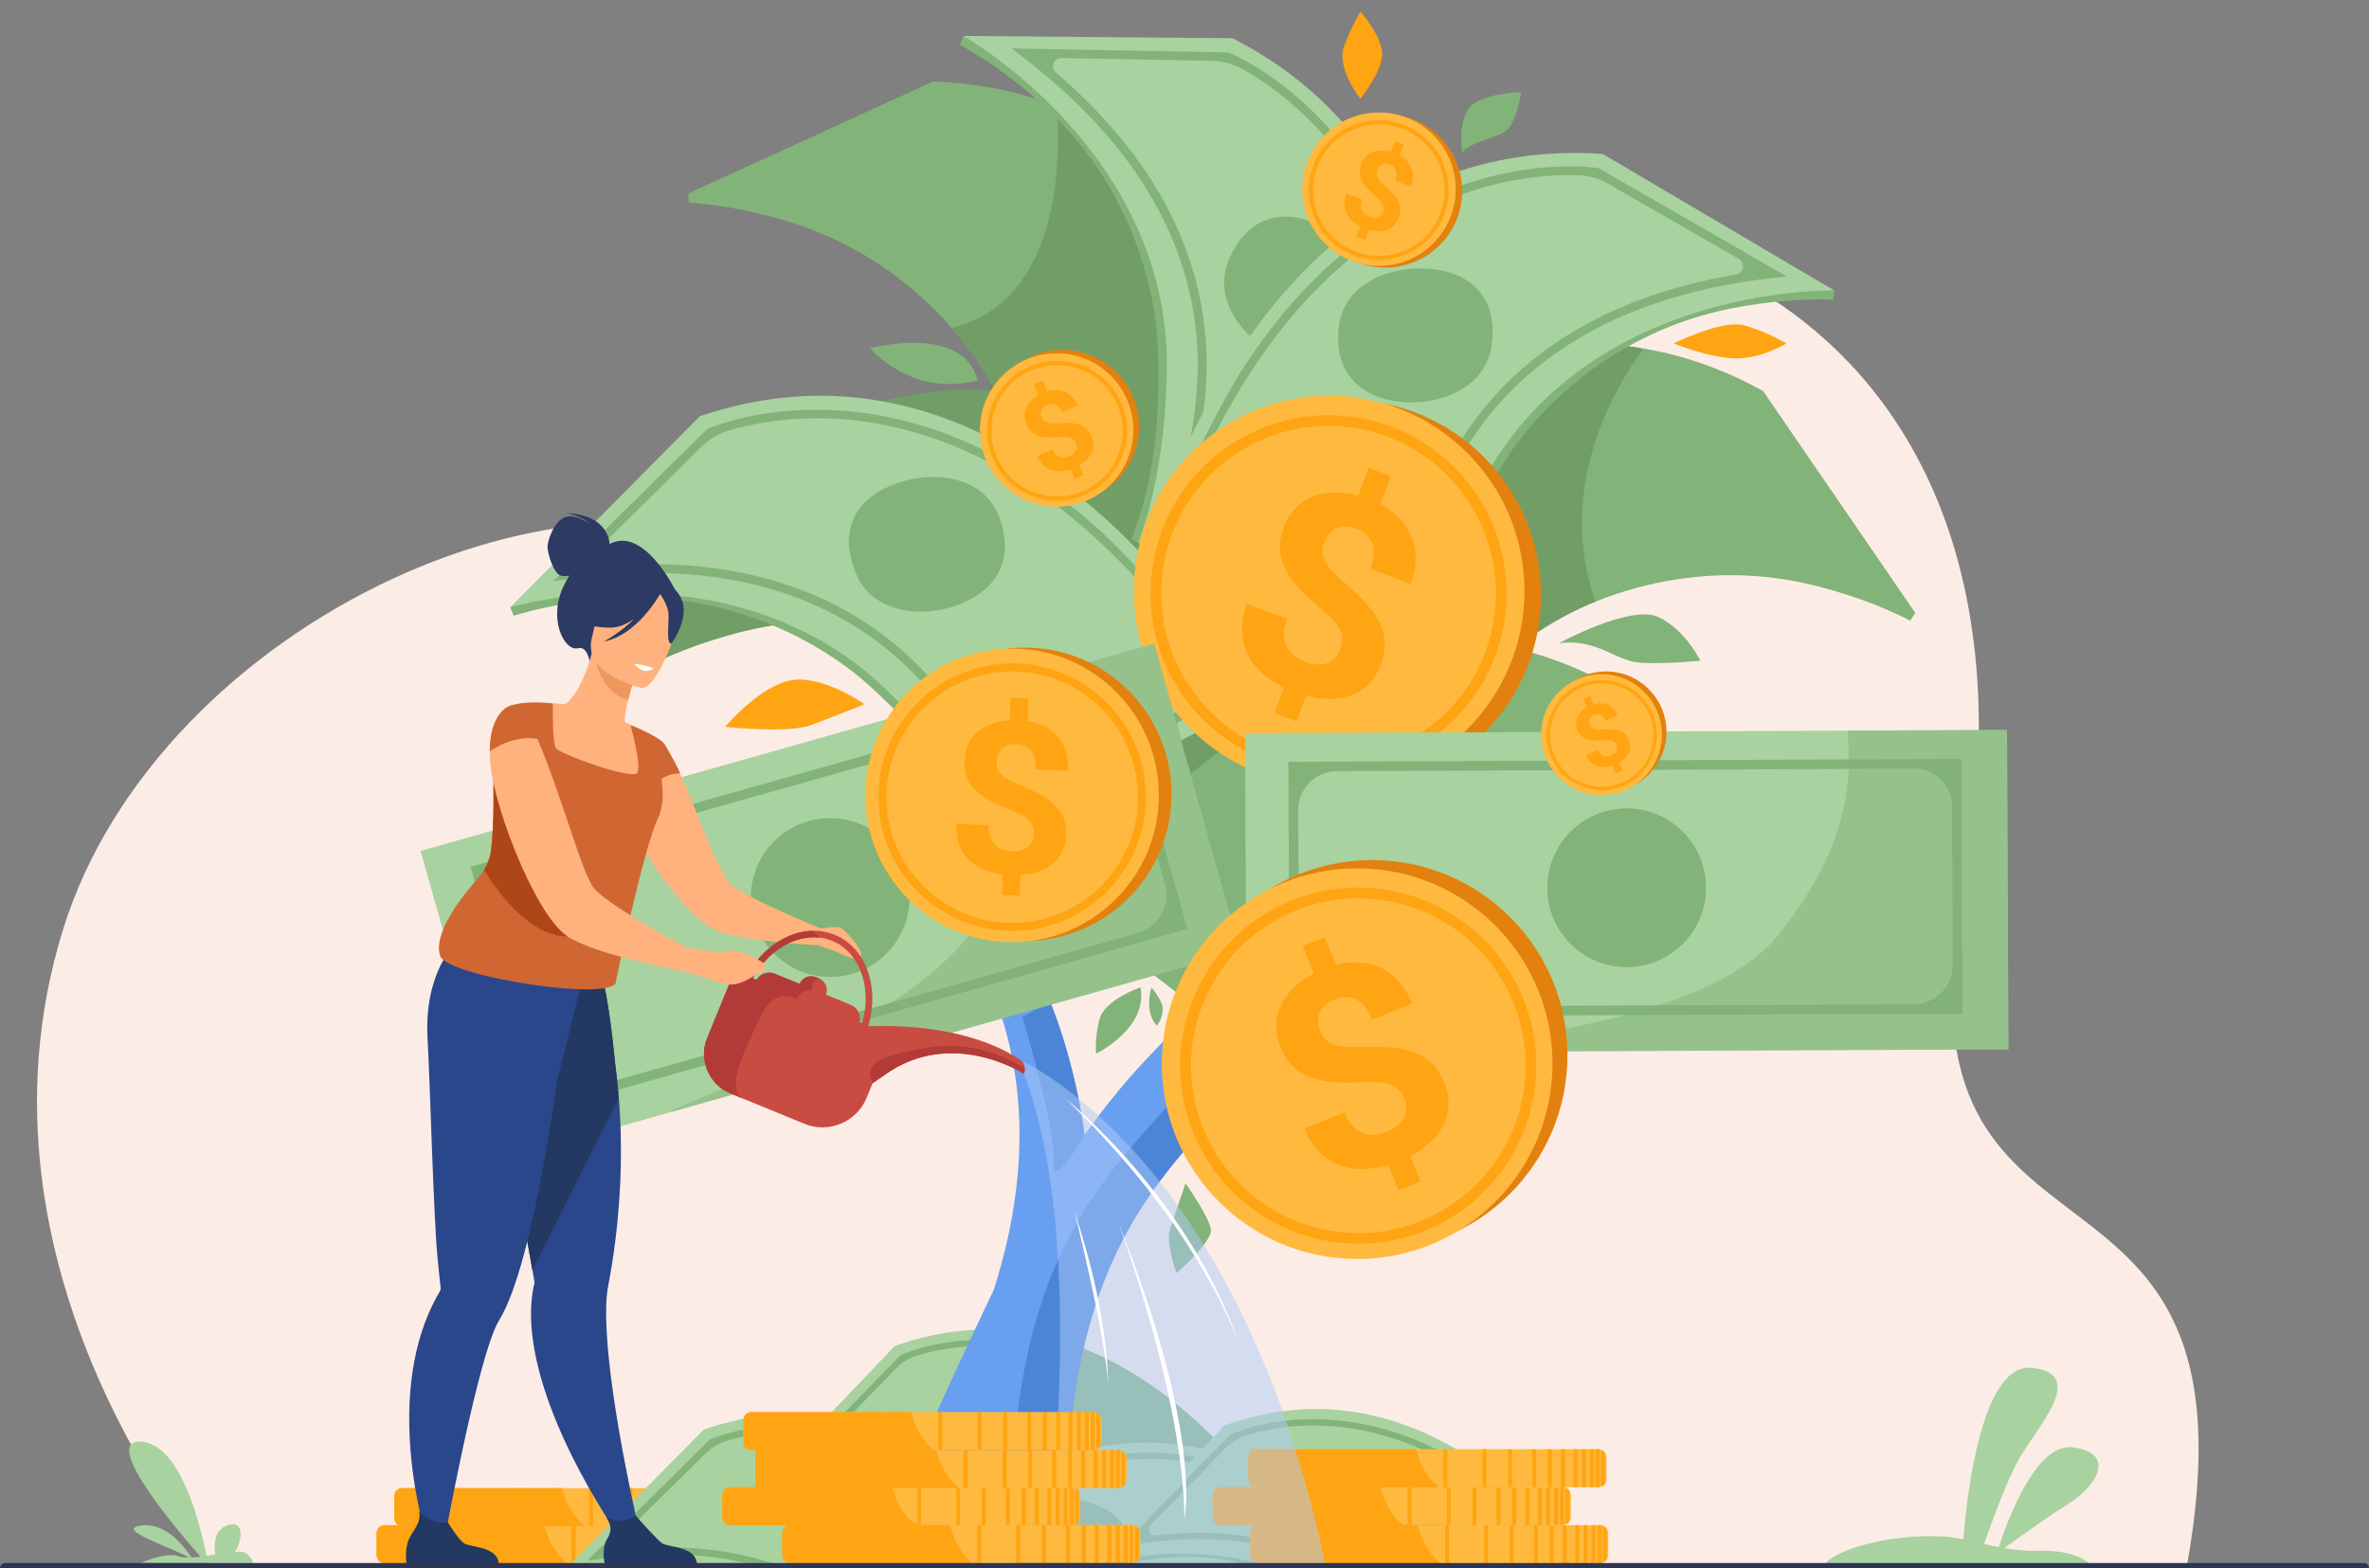 <?xml version="1.0" encoding="utf-8"?>
<!-- Generator: Adobe Illustrator 19.1.0, SVG Export Plug-In . SVG Version: 6.00 Build 0)  -->
<svg version="1.1" id="Layer_1" xmlns="http://www.w3.org/2000/svg" xmlns:xlink="http://www.w3.org/1999/xlink" x="0px" y="0px"
	 viewBox="0 0 2232.6 1478.1" style="enable-background:new 0 0 2232.6 1478.1;" xml:space="preserve">
<rect x="0" y="0" width="2232.6" height="1478.1" fill="#808080" stroke="none"/>
<style type="text/css">
	.st0{fill:#FCECE6;}
	.st1{fill:#A8D29F;}
	.st2{fill:#FFB93E;}
	.st3{fill:#FFA412;}
	.st4{clip-path:url(#SVGID_2_);}
	.st5{fill:#82B378;}
	.st6{fill:#4C85D8;}
	.st7{fill:#699FF0;}
	.st8{fill:#719E67;}
	.st9{fill:#FFB973;}
	.st10{fill:#E2810E;}
	.st11{opacity:0.5;fill:#82B378;}
	.st12{fill:#2C3A64;}
	.st13{opacity:0.5;fill:#AFCDFB;}
	.st14{fill:#2B478B;}
	.st15{fill:#233862;}
	.st16{fill:#FFB27D;}
	.st17{fill:#ED985F;}
	.st18{fill:#D06733;}
	.st19{fill:#AF4617;}
	.st20{fill:#C94C43;}
	.st21{fill:#B23B38;}
	.st22{fill:#FFFFFF;}
	.st23{fill:#2E3552;}
</style>
<g>
	<g>
		<path class="st0" d="M199.3,1475c0,0-240.3-275.3-139.9-598.8c90-290.4,497.2-478.3,713.5-334.5
			c104.7,69.6,189.2-210.1,536.5-312.4c256.8-75.7,636.6,94.1,540.2,614c-73.3,395.3,290.4,198.2,211,634.9L199.3,1475z"/>
		<path class="st1" d="M1969.5,1473.9l-248.5,3.9c-8.9-7.6,40.1-31.1,103.9-29.8c6.9,0.1,15.5,0.9,25.4,3
			c2.3-30.4,15.4-167.2,64.7-161.7c55.4,6.2,0,60.2-15.7,92.3c-11.6,23.7-23.9,57.7-29.5,73.8c4.5,1,9.2,1.9,13.9,2.8
			c7.3-22.6,34.7-98.5,69.5-94c40.8,5.2,24.4,35.6-4.5,53.7c-21.2,13.3-47.3,32.2-59.7,41.3c10.5,1.7,21.4,2.9,32.6,2.6
			C1950.2,1460.9,1964.1,1469.3,1969.5,1473.9z"/>
		<path class="st1" d="M180.4,1468.1c-5.9-9.3-23.7-33.4-47.4-30.2c-25.8,3.5,28.5,20.5,45.1,30.2c-3.7,0.1-6.9-0.2-9.2-1.1
			c-11.1-4-30.1,3.6-36.2,6.3h105.8c-0.7-2.5-2.6-6.7-7.6-9.7c-1.7-1.1-5.2-1.2-9.7-0.9c6.3-7.4,10.7-31.1-6.9-25
			c-12.8,4.5-12.8,18.9-11.5,27.5c-2.7,0.4-5.5,0.9-8.2,1.3c-5.3-26.8-23.9-105.5-61.7-107.6c-38.3-2.1,32.5,81.6,56,108.4
			C186,1467.7,183.1,1467.9,180.4,1468.1z"/>
		<g>
			<g>
				<path class="st2" d="M692.5,1445.5l0,20.2c0,1.6-0.5,3.1-1.3,4.4c-0.9,1.3-2.2,2.3-3.7,2.9c-0.4,0.1-0.7,0.3-1.1,0.3l0,0
					c-0.1,0-0.2,0-0.3,0.1c-0.4,0.1-0.9,0.1-1.4,0.1l-322,0c-0.3,0-0.7,0-1-0.1c-0.1,0-0.3,0-0.4-0.1c-3.5-0.6-6.2-3.6-6.4-7.3
					c0-0.1,0-0.3,0-0.4l0-20.2c0-0.1,0-0.3,0-0.4c0.2-4.1,3.6-7.4,7.8-7.4l322,0c0.2,0,0.4,0,0.6,0c0.1,0,0.2,0,0.3,0
					c0.1,0,0.2,0,0.3,0c0.1,0,0.1,0,0.2,0c0.5,0.1,1,0.2,1.4,0.4c0.1,0,0.1,0.1,0.2,0.1c0.1,0,0.1,0.1,0.2,0.1
					c0.1,0.1,0.3,0.1,0.4,0.2c0.1,0.1,0.3,0.2,0.4,0.2c0.1,0.1,0.2,0.2,0.4,0.2c0.1,0.1,0.3,0.2,0.4,0.3c0.1,0.1,0.2,0.2,0.3,0.2
					c0,0,0,0,0,0c0.1,0.1,0.1,0.1,0.2,0.2c0.2,0.2,0.4,0.4,0.6,0.6c0.1,0.1,0.1,0.1,0.2,0.2c0.1,0.1,0.1,0.1,0.2,0.2
					c0.1,0.1,0.2,0.3,0.3,0.4C692,1442.3,692.5,1443.8,692.5,1445.5z"/>
				<path class="st3" d="M534.3,1473.4l-172.5,0c-0.1,0-0.3,0-0.4,0c-0.2,0-0.3,0-0.4,0c-3.3-0.5-5.9-3.6-6.1-7.3c0-0.1,0-0.3,0-0.4
					l0-20.2c0-0.1,0-0.3,0-0.4c0.2-4.1,3.2-7.4,6.9-7.4l151.3,0c0.1,0.3,0.1,0.6,0.2,0.9c2.5,10.4,8.1,24.3,20.7,34.7
					C534.1,1473.3,534.2,1473.4,534.3,1473.4z"/>
				<g>
					<rect x="649.6" y="1437.7" class="st3" width="3.7" height="35.8"/>
					<rect x="637.2" y="1437.7" class="st3" width="3.7" height="35.8"/>
					<rect x="622.4" y="1437.7" class="st3" width="3.7" height="35.8"/>
					<rect x="599.6" y="1437.7" class="st3" width="3.7" height="35.8"/>
					<rect x="575.5" y="1437.6" class="st3" width="3.7" height="35.8"/>
					<rect x="538.6" y="1437.6" class="st3" width="3.7" height="35.8"/>
					<rect x="504" y="1437.6" class="st3" width="3.7" height="35.8"/>
					<rect x="473.2" y="1437.6" class="st3" width="3.7" height="35.8"/>
					<rect x="661.4" y="1437.7" class="st3" width="3.7" height="35.8"/>
					<rect x="669.2" y="1437.7" class="st3" width="3.7" height="35.8"/>
					<rect x="676.7" y="1437.7" class="st3" width="3.7" height="35.8"/>
					<path class="st3" d="M686,1437.8l0,35.5c-0.4,0.1-0.9,0.1-1.4,0.1l-2.3,0l0-35.8h2.3C685.1,1437.7,685.6,1437.7,686,1437.8z"/>
					<path class="st3" d="M691.1,1441.1l0,28.9c-0.9,1.3-2.2,2.3-3.7,2.9l0-34.7C689,1438.8,690.2,1439.8,691.1,1441.1z"/>
				</g>
			</g>
			<g>
				<path class="st2" d="M709.1,1410.5l0,20.2c0,1.6-0.5,3.1-1.3,4.4c-0.9,1.3-2.2,2.3-3.7,2.9c-0.5,0.2-0.9,0.3-1.4,0.4
					c-0.4,0.1-0.9,0.1-1.4,0.1l-322,0c-1.3,0-2.5-0.3-3.6-0.9c-2.3-1.2-3.9-3.5-4.2-6.2c0-0.1,0-0.2,0-0.3c0-0.1,0-0.3,0-0.4l0-20.2
					c0-0.1,0-0.3,0-0.4c0.2-4.1,3.6-7.4,7.8-7.4l322,0c0.5,0,0.9,0,1.4,0.1c0.5,0.1,1,0.2,1.4,0.4c1.5,0.6,2.8,1.6,3.7,2.9
					C708.6,1407.4,709.1,1408.9,709.1,1410.5z"/>
				<path class="st3" d="M551,1438.5l-172.5,0c-1.2,0-2.2-0.3-3.2-0.9c-2-1.2-3.5-3.5-3.7-6.2c0-0.1,0-0.2,0-0.3c0-0.1,0-0.3,0-0.4
					l0-20.2c0-0.1,0-0.3,0-0.4c0.2-4.1,3.2-7.4,6.9-7.4l151.3,0c2.3,10.3,7.7,24.3,20.1,34.9C550.3,1437.9,550.6,1438.2,551,1438.5z
					"/>
				<g>
					<rect x="666.3" y="1402.7" class="st3" width="3.7" height="35.8"/>
					<rect x="653.9" y="1402.7" class="st3" width="3.7" height="35.8"/>
					<rect x="639" y="1402.7" class="st3" width="3.7" height="35.8"/>
					<rect x="616.2" y="1402.7" class="st3" width="3.7" height="35.8"/>
					<rect x="592.2" y="1402.7" class="st3" width="3.7" height="35.8"/>
					<rect x="555.2" y="1402.7" class="st3" width="3.7" height="35.8"/>
					<rect x="520.7" y="1402.7" class="st3" width="3.7" height="35.8"/>
					<rect x="489.8" y="1402.7" class="st3" width="3.7" height="35.8"/>
					<rect x="678.1" y="1402.7" class="st3" width="3.7" height="35.8"/>
					<rect x="685.8" y="1402.8" class="st3" width="3.7" height="35.8"/>
					<rect x="693.4" y="1402.8" class="st3" width="3.7" height="35.8"/>
					<path class="st3" d="M702.7,1402.9l0,35.5c-0.4,0.1-0.9,0.1-1.4,0.1H699l0-35.8h2.3C701.8,1402.8,702.2,1402.8,702.7,1402.9z"
						/>
					<path class="st3" d="M707.8,1406.2l0,28.9c-0.9,1.3-2.2,2.3-3.7,2.9l0-34.7C705.6,1403.9,706.9,1404.9,707.8,1406.2z"/>
				</g>
			</g>
			<g>
				<defs>
					<rect id="SVGID_1_" x="303" y="-132.9" width="1626.5" height="1606.3"/>
				</defs>
				<clipPath id="SVGID_2_">
					<use xlink:href="#SVGID_1_"  style="overflow:visible;"/>
				</clipPath>
				<g class="st4">
					<g>
						<g>
							<path class="st5" d="M1049.4,1549.6l-5,1.7c-20.6-43.1-51.6-74.7-81.6-101.2c-32.2-28.3-95.6-63-174.6-56.6
								c-32.6,2.7-56.6,9.4-68.4,13.2l-2.6-5.7c152.7-63.4,242.7,5.7,289.7,69.3C1036.9,1511.1,1049.4,1549.6,1049.4,1549.6z"/>
							<path class="st1" d="M1222.7,1456.2l-173.3,93.4c-13.3-27.2-33.2-52.5-49.9-71c-16.6-18.5-30-30.3-30-30.3
								c-106.2-93.5-252.3-47.3-252.3-47.3l126-132.2c77.1-27.7,145.4-15.3,202,13.3C1156.3,1338.1,1222.7,1456.2,1222.7,1456.2z"/>
							<path class="st5" d="M1222.7,1456.2l-173.3,93.4c-13.3-27.2-33.2-52.5-49.9-71c-16.6-18.5-30-30.3-30-30.3
								c-106.2-93.5-187.8-114.9-187.8-114.9l80.1,1.5c29.9,0.6,49.4-18.9,74.3-35.4c5.7-3.8,11.4-18.7,16.4-22.3
								c28.6-20.5,57.1-13.2,92.8,4.9C1156.3,1338.1,1222.7,1456.2,1222.7,1456.2z"/>
						</g>
						<g>
							<path class="st5" d="M1205.8,1451.3L1205.8,1451.3c-16.7-41.6-80.2-102-82.7-104.3c-32.8-29.9-67.7-52.2-103.5-66.2
								c-28.7-11.3-58.1-17.3-87.4-17.9c-50-1.1-81.9,13.8-83.2,14.4l-0.5,0.2l-102.5,105.4l8.8-1.5c56.9-9.5,107.9-7,151.7,7.4
								c35,11.5,65.5,30.6,90.6,56.8c43,44.7,57.5,89.4,57.6,89.9L1205.8,1451.3z M1046.6,1508.1c-7.9-17.1-22.2-42.4-45.2-66.4
								c-25.8-26.9-57.1-46.6-93-58.4c-38.3-12.6-81.9-16.4-130-11.1c-5.3,0.6-8.4-5.8-4.7-9.6l71-73c5.2-5.4,11.7-9.3,18.8-11.6
								c13.6-4.3,37.8-10.1,68.8-9.3c28.6,0.6,57.3,6.6,85.3,17.6c35.1,13.8,69.2,35.7,101.5,65.1c0.2,0.1,15.8,14.1,33.2,32.9
								c23,24.8,38.6,46.7,45.3,63.3L1056,1529C1054.6,1524,1052.8,1521.4,1046.6,1508.1z"/>
						</g>
						<path class="st5" d="M1046.7,1331.2c11.8,26.3,3.5,49.1-22.9,60.9c-26.3,11.8-60.7,8.1-72.4-18.3
							c-11.8-26.3-4.2-48.6,22.1-60.3C999.9,1301.7,1035,1304.9,1046.7,1331.2z"/>
					</g>
					<g>
						<g>
							<path class="st5" d="M885.2,1662.4l-5.5,1.8c-21.8-48.1-55.4-83.8-88.1-113.7c-35-32.1-104.3-71.8-191.9-66.4
								c-36.1,2.2-62.9,9.1-75.9,13.1l-2.7-6.4c170.3-66.8,268.3,11.7,318.9,83.1C872.3,1619.5,885.2,1662.4,885.2,1662.4z"/>
							<path class="st1" d="M1079,1562.9l-193.7,99.5c-14.1-30.4-35.6-58.8-53.6-79.7c-18-20.9-32.5-34.1-32.5-34.1
								c-115.3-105.8-278-57.8-278-57.8l142.3-143.4c85.8-29,161.1-13.7,223.2,19.2C1008.1,1430.8,1079,1562.9,1079,1562.9z"/>
						</g>
						<g>
							<path class="st5" d="M891.3,1646.9c-0.1-0.6-15.2-50.4-61.7-100.7c-27.3-29.5-60.6-51.3-99-64.8
								c-48.1-16.9-104.5-20.8-167.6-11.5l-9.7,1.4L668.9,1357l0.5-0.2c1.5-0.7,37.1-16.4,92.4-14.1c32.4,1.3,64.8,8.7,96.3,21.7
								c39.3,16.3,77.3,41.8,113,75.6c2.8,2.6,71.7,70.8,89.2,117.2l0,0L891.3,1646.9z M893,1639.7l158.4-86.9
								c-7-18.5-23.9-43.1-48.7-71c-18.9-21.2-35.8-37-36-37.2c-35-33.2-72.3-58.2-110.8-74.2c-30.8-12.8-62.4-20-94-21.3
								c-34.3-1.5-61.2,4.4-76.3,8.8c-7.9,2.3-15.2,6.6-21,12.4l-80.2,79.2c-4.2,4.1-0.9,11.2,5,10.7c53.3-4.8,101.5,0.3,143.6,15.1
								c39.4,13.9,73.6,36.3,101.6,66.7c24.9,27,40.1,55.4,48.5,74.4C889.6,1631.2,891.5,1634.2,893,1639.7z"/>
						</g>
						<path class="st5" d="M887.1,1420.8c12.4,29.4,2.7,54.4-26.6,66.8c-29.4,12.4-67.3,7.6-79.7-21.8
							c-12.4-29.4-3.6-53.8,25.8-66.2C835.9,1387.1,874.7,1391.4,887.1,1420.8z"/>
					</g>
					<path class="st6" d="M1011.4,1325.7c0,0-9.7,68.4,1.4,111.9H850.9c0,0,77.5-283.6,236.1-445.9c45.5-46.6,87.4-113,127.8-185.9
						c100.4-181.1,191.7-402.8,307.4-463.3c0,0-228.5,335.8-272.8,529.5C1205.2,1065.7,1047.4,1060.1,1011.4,1325.7z"/>
					<path class="st7" d="M1194.9,872c4.7-20.6,11.5-42.9,19.9-66.2c-40.4,72.9-82.3,139.3-127.8,185.9
						c-23.4,23.9-45,50.5-64.8,78.3c-0.1-1-7.2-62.6-32.3-125.2c-24.9-62.2-67.6-125.4-139-130.9c0,0,172.7,132.3,85.1,403.6
						c-57,117.2-99.4,220.1-99.4,220.1h124.5c-11.1-43.5-1.4-111.9-1.4-111.9C995.7,1060.1,1150.6,1065.7,1194.9,872z"/>
					<path class="st6" d="M1022.1,1070.1c0,0-0.2,0.4-0.7,1.1c-4.5,7.6-30.6,50.2-28.2,24c2.6-28.7-29.7-136.9-29.7-136.9l26.4-13.4
						C1015.2,1008,1022.1,1070.1,1022.1,1070.1z"/>
					<path class="st5" d="M1805,577.7C1805,577.7,1805,577.7,1805,577.7l-4.8,7.3c-15.2-7.9-46.7-22.4-90.8-33.3
						c-79.9-19.7-152.9-6-205.8,15.4c-17.9,7.2-33.4,15.4-46.1,23.4c-47.1,29.6-96.6,66.1-134.4,120.6l-6.5-3.5l-178.9-137.4
						l-37.9-29.1c0,0,25.4-31.9,69.2-71.2c50.2-45.2,124.7-100.1,212.7-128c50.7-16.1,106-23.1,163.7-14
						c37.9,6,76.8,18.9,116.2,40.7L1805,577.7C1805,577.7,1805,577.7,1805,577.7z"/>
					<g>
						<g>
							<path class="st5" d="M960.7,1656l5,1.7c20.6-43.1,51.6-74.7,81.6-101.2c32.2-28.3,95.6-63,174.6-56.6
								c32.6,2.7,56.6,9.4,68.4,13.2l2.6-5.7c-152.7-63.4-242.7,5.7-289.7,69.3C973.1,1617.5,960.7,1656,960.7,1656z"/>
							<path class="st1" d="M787.4,1562.6l173.3,93.4c13.3-27.2,33.2-52.5,49.9-71c16.6-18.5,30-30.3,30-30.3
								c106.2-93.5,252.3-47.3,252.3-47.3l-126-132.2c-77.1-27.7-145.4-15.3-202,13.3C853.7,1444.5,787.4,1562.6,787.4,1562.6z"/>
						</g>
						<g>
							<path class="st5" d="M804.3,1557.7L804.3,1557.7c16.7-41.6,80.2-102,82.7-104.3c32.8-29.9,67.7-52.2,103.5-66.2
								c28.7-11.3,58.1-17.3,87.4-17.9c50-1.1,81.9,13.8,83.2,14.4l0.5,0.2l102.5,105.4l-8.8-1.5c-56.9-9.5-107.9-7-151.7,7.4
								c-35,11.5-65.5,30.6-90.6,56.8c-43,44.7-57.5,89.4-57.6,89.9L804.3,1557.7z M963.5,1614.6c7.9-17.1,22.2-42.4,45.2-66.4
								c25.8-26.9,57.1-46.6,93-58.4c38.3-12.6,81.9-16.4,130-11.1c5.3,0.6,8.4-5.8,4.7-9.6l-71-73c-5.2-5.4-11.7-9.3-18.8-11.6
								c-13.6-4.3-37.8-10.1-68.8-9.3c-28.6,0.6-57.3,6.6-85.3,17.6c-35.1,13.8-69.2,35.7-101.5,65.1c-0.2,0.1-15.8,14.1-33.2,32.9
								c-23,24.8-38.6,46.7-45.3,63.3l141.6,81.3C955.5,1630.4,957.3,1627.8,963.5,1614.6z"/>
						</g>
						<path class="st5" d="M963.3,1437.6c-11.8,26.3-3.5,49.1,22.9,60.9c26.3,11.8,60.7,8.1,72.4-18.3c11.8-26.3,4.2-48.6-22.1-60.3
							C1010.2,1408.1,975.1,1411.3,963.3,1437.6z"/>
					</g>
					<g>
						<g>
							<path class="st5" d="M1360.1,1624.5l-5,1.7c-20.6-43.1-51.6-74.7-81.6-101.2c-32.2-28.3-95.6-63-174.6-56.6
								c-32.6,2.7-56.6,9.4-68.4,13.2l-2.6-5.7c152.7-63.4,242.7,5.7,289.7,69.3C1347.6,1586,1360.1,1624.5,1360.1,1624.5z"/>
							<path class="st1" d="M1533.4,1531.1l-173.3,93.4c-13.3-27.2-33.2-52.5-49.9-71c-16.6-18.5-30-30.3-30-30.3
								c-106.2-93.5-252.3-47.3-252.3-47.3l126-132.2c77.1-27.7,145.4-15.3,202,13.3C1467,1413,1533.4,1531.1,1533.4,1531.1z"/>
						</g>
						<g>
							<path class="st5" d="M1516.5,1526.2L1516.5,1526.2c-16.7-41.6-80.2-102-82.7-104.3c-32.8-29.9-67.7-52.2-103.5-66.2
								c-28.7-11.3-58.1-17.3-87.4-17.9c-50-1.1-81.9,13.8-83.2,14.4l-0.5,0.2l-102.5,105.4l8.8-1.5c56.9-9.5,107.9-7,151.7,7.4
								c35,11.5,65.5,30.6,90.6,56.8c43,44.7,57.5,89.4,57.6,89.9L1516.5,1526.2z M1357.3,1583.1c-7.9-17.1-22.2-42.4-45.2-66.4
								c-25.8-26.9-57.1-46.6-93-58.4c-38.3-12.6-81.9-16.4-130-11.1c-5.3,0.6-8.4-5.8-4.7-9.6l71-73c5.2-5.4,11.7-9.3,18.8-11.6
								c13.6-4.3,37.8-10.1,68.8-9.3c28.6,0.6,57.3,6.6,85.3,17.6c35.1,13.8,69.2,35.7,101.5,65.1c0.2,0.1,15.8,14.1,33.2,32.9
								c23,24.8,38.6,46.7,45.3,63.3l-141.6,81.3C1365.3,1598.9,1363.4,1596.3,1357.3,1583.1z"/>
						</g>
						<path class="st5" d="M1357.4,1406.1c11.8,26.3,3.5,49.1-22.9,60.9c-26.3,11.8-60.7,8.1-72.4-18.3
							c-11.8-26.3-4.2-48.6,22.1-60.3C1310.5,1376.6,1345.7,1379.8,1357.4,1406.1z"/>
					</g>
					<path class="st8" d="M1503.6,567.1c-17.9,7.2-33.4,15.4-46.1,23.4c-47.1,29.6-96.6,66.1-134.4,120.6l-6.5-3.5l-178.9-137.4
						c9.2-36.8,19.7-70.2,31.3-100.3c50.2-45.2,124.7-100.1,212.7-128c50.7-16.1,106-23.1,163.7-14c1.9,1.3,3,2,3,2
						S1458.3,439,1503.6,567.1z"/>
					<path class="st5" d="M1272.1,514l-271.6,31.1l-7.3-0.3c-1.6-24.7-5.9-48-12-70.2c-10.2-37.3-25.4-71.3-41.1-102.4
						c-9.6-19-23.9-41.1-43.2-63.1c-34.6-39.6-85.2-79.1-152.8-99.9c-43.4-13.4-77.9-17.1-95-18.2l-0.4-8.7h0L879.4,76.8
						c43.3,1.5,81.9,9.9,116.4,23.3c56.1,21.8,101.2,57.1,137.3,98c52.8,59.8,86.4,131.7,107.4,191.9
						C1264.9,460,1272.1,514,1272.1,514z"/>
					<path class="st8" d="M1240.5,389.9c-3.9,50.4-29.6,91.6-82.7,106.6c-58,16.4-122,3.4-176.7-22c-10.2-37.3-25.4-71.3-41.1-102.4
						c-9.6-19-23.9-41.1-43.2-63.1c120.1-28.1,98.9-209,98.9-209c56.1,21.8,101.2,57.1,137.3,98
						C1185.9,257.8,1219.5,329.8,1240.5,389.9z"/>
					<path class="st5" d="M921,358.7c0,0-4.9-51.5-101.1-30.7C819.9,328.1,857.9,374.6,921,358.7z"/>
					<path class="st5" d="M1662.9,856.1C1662.9,856.2,1663,856.2,1662.9,856.1l-143.4-209.2c-99.5-55.1-195.9-53.3-279.9-26.7
						C1075,672.4,957.8,819.5,957.8,819.5L1174.6,986l0,0l6.4,3.5c37.8-54.5,87.3-91,134.4-120.6c50.4-31.7,145-65.2,251.9-38.8
						c44.1,10.9,75.6,25.4,90.8,33.3L1662.9,856.1C1663,856.2,1662.9,856.2,1662.9,856.1z"/>
					<path class="st8" d="M605.2,621.1C605.2,621.2,605.2,621.2,605.2,621.1l143.4-209.2c99.5-55.1,195.9-53.3,279.9-26.7
						c164.6,52.1,281.8,199.2,281.8,199.2L1093.6,751l0,0l-6.4,3.5c-37.8-54.5-87.3-91-134.4-120.6c-50.4-31.7-145-65.2-251.9-38.8
						c-44.1,10.9-75.6,25.4-90.8,33.3L605.2,621.1C605.2,621.2,605.2,621.2,605.2,621.1z"/>
					<g>
						<path class="st9" d="M162.6,1399.3c0,0.1,0.1,0.1,0.3,0.2C162.7,1399.3,162.6,1399.2,162.6,1399.3z"/>
					</g>
					<g>
						<g>
							<path class="st5" d="M1072.8,511.6l-6.5-3.4c24.1-61.8,26.7-123.2,24.9-178.8c-1.9-59.5-26.9-156.7-108.5-230.6
								c-33.6-30.5-63.3-48.5-78.3-56.7l3.4-8c209.3,94.4,224.8,251.3,204.9,359.3C1100,462.4,1072.8,511.6,1072.8,511.6z"/>
							<path class="st1" d="M1332,598.4l-259.2-86.9c14.9-39.3,21.6-83.6,24.6-118c3-34.5,2.2-59.1,2.2-59.1
								c-6.1-196.4-191.8-300.5-191.8-300.5l253.7,2.1c101.3,51.7,153.6,132.7,178.5,217.3C1388.6,419,1332,598.4,1332,598.4z"/>
						</g>
						<g>
							<path class="st5" d="M1092,503.5c0.4-0.6,31.9-57.8,36.4-143.8c2.6-50.4-7-99.4-28.6-145.8c-27-58.1-73-112.2-136.6-160.7
								l-9.8-7.5l204.1,3.7l0.7,0.3c1.9,0.8,47.2,19,93.7,70.6c27.2,30.3,49.1,65.8,64.9,105.6c19.8,49.6,30.3,106.1,31.2,167.8
								c0.1,4.8-0.8,126.5-27.1,182.9l0,0L1092,503.5z M1100,498.7l217,66.2c10.5-22.5,17.8-59.2,21.1-106c2.5-35.6,1.8-64.7,1.8-65
								c-0.9-60.6-11.2-116-30.5-164.6c-15.5-38.9-36.7-73.6-63.2-103.2c-28.8-32.1-57.6-51.2-74.8-60.8c-9.1-5.1-19.2-7.8-29.6-8
								l-141.4-2.6c-7.4-0.1-10.8,9-5.2,13.8c51,43.7,88.7,91.4,112.3,142.2c22.1,47.6,31.9,98,29.2,149.8
								c-2.4,46-14.6,84.6-24.3,108.8C1104.6,488.2,1103.7,492.5,1100,498.7z"/>
						</g>
						<path class="st5" d="M1240,210.5c-36.9-15.5-66.6-2-82.1,34.9s13.4,75.3,50.3,90.7c36.9,15.5,67.9,2.2,83.4-34.7
							C1307,264.5,1276.9,225.9,1240,210.5z"/>
					</g>
					<g>
						<g>
							<path class="st5" d="M938,787.8l-7,2.3c-27.4-60.4-69.6-105.2-110.6-142.8c-43.9-40.2-131-90.2-240.9-83.4
								c-45.3,2.8-78.9,11.4-95.3,16.5l-3.4-8c213.8-83.9,336.8,14.6,400.3,104.3C921.8,734,938,787.8,938,787.8z"/>
							<path class="st1" d="M1181.2,662.9L938,787.8c-17.7-38.1-44.7-73.8-67.3-100c-22.6-26.2-40.8-42.8-40.8-42.8
								c-144.8-132.8-349-72.6-349-72.6l178.7-180.1c107.8-36.4,202.3-17.2,280.2,24C1092.3,497.2,1181.2,662.9,1181.2,662.9z"/>
						</g>
						<g>
							<path class="st5" d="M945.6,768.5c-0.2-0.7-19.1-63.2-77.5-126.4c-34.2-37-76-64.4-124.3-81.4
								c-60.4-21.2-131.2-26.1-210.5-14.5l-12.2,1.8l145.2-143.5l0.7-0.3c1.9-0.8,46.6-20.6,116-17.7c40.7,1.7,81.4,10.9,120.9,27.3
								c49.4,20.5,97.1,52.4,141.9,94.8c3.5,3.2,90,88.9,112,147.1l0,0L945.6,768.5z M947.8,759.4l198.9-109
								c-8.8-23.3-29.9-54.1-61.2-89.2c-23.7-26.6-45-46.5-45.2-46.7c-44-41.7-90.8-73-139.1-93.2c-38.6-16.1-78.3-25.1-118-26.8
								c-43-1.8-76.8,5.5-95.8,11.1c-10,2.9-19,8.3-26.4,15.6l-100.6,99.4c-5.2,5.2-1.1,14.1,6.2,13.4c66.9-6,127.4,0.4,180.2,19
								c49.5,17.4,92.4,45.6,127.5,83.7c31.2,33.9,50.3,69.5,60.9,93.4C943.4,748.8,945.9,752.4,947.8,759.4z"/>
						</g>
						<path class="st5" d="M940.4,484.5c-15.6-36.9-64.3-42.2-101.2-26.6c-36.9,15.6-47.9,46.3-32.3,83.2
							c15.6,36.9,63.2,43,100.1,27.4C943.8,552.8,956,521.4,940.4,484.5z"/>
					</g>
					<g>
						<g>
							<path class="st5" d="M1341.4,598.3l7.3,0.4c11.2-65.4,40.6-119.4,70.7-166.1c32.3-50.1,103.8-120.4,211.8-141.8
								c44.5-8.8,79.2-9,96.4-8.3l1.3-8.6c-228.1-26.9-322.1,99.6-360.7,202.4C1343.5,542.2,1341.4,598.3,1341.4,598.3z"/>
							<path class="st1" d="M1074.5,539.2l266.9,59.1c7.4-41.4,24.5-82.8,39.7-113.8c15.2-31.1,28.6-51.8,28.6-51.8
								c106.4-165.2,319.2-158.8,319.2-158.8l-218.5-128.8c-113.5-7.8-200,34.6-264.9,94.3C1118.4,356.3,1074.5,539.2,1074.5,539.2z
								"/>
						</g>
						<g>
							<path class="st5" d="M1095.2,526.3L1095.2,526.3c6.5-61.9,68.4-166.7,71-170.7c32.5-52.4,70.6-95.4,113.2-127.7
								c34.1-25.9,71.1-45.1,110-57.1c66.4-20.4,114.6-12.6,116.7-12.3l0.7,0.1l176.9,101.9l-12.3,1.4
								c-79.6,8.8-146.8,31.5-199.9,67.4c-42.4,28.6-75.9,65.7-99.6,110.2c-40.5,76-42.9,141.3-42.9,142L1095.2,526.3z
								 M1329.4,541.9c4.1-25.8,13.6-65.1,35.2-105.8c24.3-45.8,58.7-83.9,102.1-113.3c46.4-31.4,103.3-52.9,169.5-64.1
								c7.3-1.2,9-10.9,2.6-14.6l-122.6-70.6c-9-5.2-19.1-8.1-29.5-8.4c-19.8-0.6-54.3,0.9-95.5,13.6
								c-37.9,11.7-74.1,30.5-107.3,55.8c-41.7,31.7-79,73.9-111,125.4c-0.2,0.2-15.7,24.8-31.9,56.6c-21.3,41.8-33.9,77-36.5,101.8
								l220.1,55C1324.8,566.1,1326.2,561.9,1329.4,541.9z"/>
						</g>
						<path class="st5" d="M1353.2,254.1c-39.6-5.7-85.3,11.8-91.1,51.4c-5.7,39.6,14,66.9,53.6,72.7c39.6,5.7,84.1-12.2,89.9-51.9
							C1411.4,286.8,1392.9,259.9,1353.2,254.1z"/>
					</g>
					<g>
						<circle class="st10" cx="1268.2" cy="560.9" r="184.1"/>
						<circle class="st2" cx="1252.6" cy="557.1" r="184.1"/>
						<g>
							<path class="st3" d="M1252.4,727c-13.3,0-26.7-1.6-39.9-4.8c-43.5-10.6-80.4-37.5-103.7-75.7
								c-23.3-38.3-30.3-83.3-19.7-126.9c10.6-43.5,37.5-80.4,75.7-103.7c38.3-23.3,83.3-30.3,126.9-19.7
								c89.9,21.8,145.2,112.7,123.4,202.6c-10.6,43.5-37.5,80.4-75.7,103.7C1312.8,718.7,1282.8,727,1252.4,727z M1251.8,401.4
								c-28.6,0-56.7,7.8-81.8,23.1c-36,21.9-61.3,56.5-71.2,97.5c-9.9,40.9-3.4,83.3,18.6,119.3c21.9,36,56.5,61.3,97.5,71.2
								c40.9,9.9,83.3,3.4,119.3-18.6c36-21.9,61.3-56.5,71.2-97.5c20.5-84.5-31.5-170-116.1-190.5
								C1276.9,402.9,1264.3,401.4,1251.8,401.4z"/>
						</g>
						<g>
							<path class="st3" d="M1263.1,612c1.3-3.4,1.9-6.6,1.9-9.6c0-3-0.7-5.9-2.1-8.8c-1.4-2.9-3.5-5.9-6.3-9
								c-2.8-3.1-6.4-6.4-10.7-10c-7.5-6.2-14.1-12.3-19.8-18.1c-5.8-5.9-10.4-11.9-13.7-18.1c-3.4-6.2-5.4-12.6-6-19.4
								c-0.6-6.8,0.6-14.2,3.5-22.1c2.6-6.9,6.1-12.8,10.7-17.5c4.6-4.8,9.9-8.4,16-11c6.1-2.5,12.9-3.9,20.2-4.2
								c7.3-0.3,15.1,0.7,23.2,2.9l9.7-26.1l21,7.8l-9.8,26.5c7.2,3.8,13.2,8.3,18.3,13.6c5,5.3,8.8,11.1,11.3,17.5
								c2.5,6.4,3.7,13.3,3.6,20.7c-0.1,7.4-1.7,15.2-4.7,23.3l-37.9-14.1c3.6-9.8,4.2-17.9,1.7-24.3c-2.5-6.4-7.4-11-14.7-13.7
								c-3.9-1.5-7.5-2.2-10.8-2.1c-3.3,0-6.2,0.7-8.7,1.9c-2.6,1.2-4.7,3-6.6,5.3c-1.8,2.3-3.3,4.9-4.4,7.9c-1.1,3-1.7,5.9-1.7,8.7
								c0,2.8,0.6,5.6,2,8.5c1.4,2.9,3.5,5.9,6.4,9c2.9,3.2,6.6,6.7,11.1,10.6c7.3,6.3,13.8,12.5,19.5,18.4
								c5.7,5.9,10.3,12,13.6,18.2c3.4,6.2,5.4,12.7,6,19.5c0.6,6.8-0.6,14.1-3.5,22c-2.7,7.2-6.3,13.1-10.9,17.9
								c-4.6,4.8-10,8.4-16.1,10.8c-6.1,2.5-12.8,3.7-20.2,3.9c-7.4,0.1-15.1-0.9-23.3-3.1l-9,24.3l-20.9-7.8l9-24.1
								c-7-3.4-13.4-7.6-19.3-12.6c-5.9-5-10.6-10.7-14.1-17.3c-3.5-6.5-5.6-13.9-6.1-22.1c-0.5-8.2,1-17.1,4.6-26.9l37.9,14.1
								c-2.2,5.8-3.1,10.9-3,15.4c0.2,4.5,1.2,8.4,3,11.7c1.8,3.3,4.3,6.1,7.4,8.3c3.1,2.2,6.5,4,10,5.3c4.1,1.5,7.9,2.3,11.4,2.4
								c3.5,0.1,6.6-0.4,9.4-1.5c2.8-1.1,5.2-2.7,7.2-4.9C1260.4,617.6,1262,615,1263.1,612z"/>
						</g>
					</g>
					<g>
						<g>
							
								<rect x="632.7" y="490.1" transform="matrix(-0.272 -0.962 0.962 -0.272 178.878 1833.726)" class="st1" width="301.1" height="718.1"/>
							<g>
								<path class="st5" d="M443.5,816.9l65.2,231.1l610.4-172.3l-65.2-231.1L443.5,816.9z M1097.9,833.8
									c5.6,19.7-5.9,40.1-25.5,45.6l-525.5,148.4c-17.6,5-35.9-5.3-40.8-22.9l-41.4-146.7c-5.5-19.4,5.8-39.5,25.2-45l523.6-147.8
									c18.9-5.3,38.7,5.7,44,24.6L1097.9,833.8z"/>
							</g>
							<circle class="st5" cx="782.4" cy="846" r="74.8"/>
						</g>
						<path class="st11" d="M1087.9,606.7l81.8,289.8l-540.3,152.5c25-15.7,253.9-91,301-195.5c57.2-126.8,12.3-196.2,13.6-206.3
							L1087.9,606.7z"/>
					</g>
					<g>
						<g>
							
								<rect x="1382.5" y="481.1" transform="matrix(-4.374588e-003 -1 1 -4.374588e-003 699.635 2376.845)" class="st1" width="301.1" height="718.1"/>
							<g>
								<path class="st5" d="M1214.2,718.1l1,240.1l634.3-2.8l-1-240.1L1214.2,718.1z M1840.3,909.5c0.1,20.4-16.4,37-36.8,37.1
									l-546.1,2.4c-18.3,0.1-33.2-14.7-33.2-33l-0.7-152.5c-0.1-20.1,16.2-36.5,36.3-36.6l544.1-2.4c19.7-0.1,35.7,15.8,35.8,35.5
									L1840.3,909.5z"/>
							</g>
							<circle class="st5" cx="1533" cy="836.8" r="74.8"/>
						</g>
						<path class="st11" d="M1891.4,688l1.3,301.1l-561.4,2.5c28.3-8.4,269-19.8,342.4-107.8c89-106.9,64.4-185.8,68.2-195.1
							L1891.4,688z"/>
					</g>
					<g>
						<circle class="st10" cx="1293.1" cy="994.8" r="184.1"/>
						<circle class="st2" cx="1279" cy="1002.6" r="184.1"/>
						<g>
							<path class="st3" d="M1280.3,1172.3c-15.7,0-31.4-2.2-46.9-6.7c-43-12.5-78.7-40.9-100.3-80.2
								c-21.6-39.2-26.7-84.6-14.2-127.6c12.5-43,40.9-78.7,80.2-100.3c39.2-21.6,84.6-26.7,127.6-14.2
								c43,12.5,78.7,40.9,100.3,80.2c44.7,81,15.1,183.2-65.9,227.9C1335.9,1165.3,1308.3,1172.3,1280.3,1172.3z M1279.9,846.7
								c-26.3,0-52.3,6.6-75.9,19.7c-76.2,42-104,138.1-62,214.3c20.3,36.9,53.8,63.7,94.3,75.4c40.5,11.7,83.1,7,120-13.4
								c76.2-42,104-138.1,62-214.3c-20.3-36.9-53.8-63.7-94.3-75.4C1309.4,848.8,1294.6,846.7,1279.9,846.7z"/>
						</g>
						<g>
							<path class="st3" d="M1323.8,1036c-1.4-3.4-3.1-6.2-5-8.3c-2-2.2-4.5-3.9-7.5-5.1c-3-1.2-6.6-2-10.7-2.4
								c-4.1-0.4-9-0.4-14.6-0.1c-9.7,0.5-18.7,0.5-26.9,0c-8.2-0.4-15.7-1.8-22.4-4.1c-6.7-2.3-12.5-5.7-17.6-10.3
								c-5-4.6-9.2-10.8-12.4-18.7c-2.8-6.8-4.1-13.6-4-20.2c0.1-6.6,1.6-12.9,4.4-18.9c2.8-6,6.8-11.6,12-16.7
								c5.2-5.2,11.6-9.7,19.1-13.6l-10.5-25.8l20.8-8.4l10.6,26.2c7.8-2.1,15.4-2.8,22.6-2.3c7.3,0.5,14,2.3,20.1,5.3
								c6.2,3,11.7,7.3,16.6,12.8c4.9,5.5,9,12.3,12.3,20.4l-37.5,15.2c-3.9-9.6-9-16-15.2-19c-6.2-3-12.9-3.1-20.1-0.2
								c-3.9,1.6-7,3.5-9.4,5.7c-2.4,2.2-4.1,4.7-5.1,7.3c-1,2.6-1.5,5.4-1.3,8.3c0.2,2.9,0.9,5.9,2.1,8.8c1.2,3,2.7,5.5,4.6,7.5
								c1.8,2.1,4.2,3.7,7.2,4.9c3,1.2,6.5,2,10.8,2.4c4.2,0.4,9.3,0.5,15.3,0.3c9.7-0.3,18.6-0.2,26.8,0.3
								c8.2,0.5,15.7,1.9,22.3,4.2c6.7,2.3,12.5,5.7,17.6,10.3c5,4.6,9.1,10.8,12.3,18.6c2.9,7.1,4.2,13.9,4,20.5
								c-0.2,6.6-1.7,12.9-4.5,18.8c-2.8,5.9-6.9,11.4-12.3,16.5c-5.3,5.1-11.8,9.5-19.3,13.4l9.7,24l-20.6,8.4l-9.7-23.9
								c-7.5,2.2-15.1,3.4-22.7,3.8c-7.7,0.3-15-0.7-22.1-3.2c-7-2.4-13.5-6.5-19.4-12.1c-5.9-5.6-10.8-13.3-14.8-22.9l37.5-15.2
								c2.3,5.7,5.1,10.1,8.2,13.3c3.2,3.2,6.5,5.4,10.1,6.6c3.6,1.2,7.3,1.6,11.1,1.1c3.8-0.5,7.5-1.4,11-2.9
								c4.1-1.7,7.4-3.6,10.1-5.9c2.6-2.3,4.6-4.8,6-7.5c1.3-2.7,2-5.5,2-8.5C1325.6,1041.9,1325,1039,1323.8,1036z"/>
						</g>
					</g>
					<g>
						<circle class="st10" cx="965.8" cy="748.7" r="138.3"/>
						<circle class="st2" cx="953.8" cy="749.7" r="138.3"/>
						<g>
							<path class="st3" d="M953.8,877.4c-64.6,0-119.8-49.6-125.5-115.2l0,0c-6-69.2,45.5-130.5,114.7-136.4
								c33.5-2.9,66.2,7.4,92,29.1c25.8,21.7,41.6,52.1,44.5,85.6c6,69.2-45.5,130.5-114.7,136.4
								C961.1,877.3,957.4,877.4,953.8,877.4z M835.8,761.6c5.6,65.1,63.2,113.5,128.3,107.9c65.1-5.6,113.5-63.2,107.9-128.3
								c-2.7-31.5-17.6-60.1-41.8-80.5c-24.2-20.4-55-30.1-86.5-27.4C878.6,638.9,830.2,696.5,835.8,761.6L835.8,761.6z"/>
						</g>
						<g>
							<path class="st3" d="M974.3,786.3c0.1-2.7-0.2-5.2-0.9-7.3c-0.7-2.1-1.9-4-3.6-5.8c-1.7-1.7-3.9-3.4-6.6-4.9
								c-2.7-1.5-6.1-3-10-4.5c-6.8-2.6-13-5.4-18.5-8.2c-5.5-2.8-10.2-6-14.1-9.6c-3.9-3.6-6.9-7.7-8.9-12.4
								c-2.1-4.7-3-10.2-2.8-16.6c0.2-5.5,1.3-10.6,3.4-15.1c2.1-4.5,5-8.4,8.8-11.7c3.8-3.3,8.2-5.9,13.4-7.8
								c5.2-2,10.9-3.1,17.2-3.5l0.7-20.9l16.8,0.5l-0.7,21.2c6,1,11.4,2.7,16.3,5.3c4.8,2.6,8.9,5.8,12.2,9.8
								c3.3,4,5.8,8.6,7.5,13.9c1.7,5.3,2.4,11.2,2.2,17.7l-30.4-1c0.2-7.8-1.3-13.7-4.6-17.7c-3.3-4-7.9-6.1-13.8-6.3
								c-3.2-0.1-5.9,0.3-8.2,1.1c-2.3,0.8-4.2,2-5.7,3.4c-1.5,1.5-2.7,3.3-3.4,5.3c-0.8,2.1-1.2,4.3-1.3,6.7
								c-0.1,2.4,0.2,4.6,0.8,6.6c0.6,2,1.8,3.8,3.5,5.5c1.7,1.7,3.9,3.3,6.7,4.9c2.8,1.6,6.3,3.2,10.4,4.9
								c6.7,2.8,12.8,5.6,18.3,8.4c5.5,2.8,10.2,6.1,14.1,9.7c3.9,3.6,6.9,7.8,8.9,12.5c2.1,4.7,3,10.2,2.8,16.5
								c-0.2,5.7-1.3,10.8-3.5,15.3c-2.1,4.5-5.1,8.3-8.8,11.6c-3.8,3.2-8.2,5.7-13.5,7.6c-5.2,1.9-11,3-17.3,3.4l-0.6,19.4
								l-16.7-0.5l0.6-19.3c-5.8-0.8-11.4-2.2-16.8-4.3c-5.4-2.1-10.1-5.1-14.2-8.9c-4.1-3.8-7.3-8.6-9.7-14.2
								c-2.3-5.7-3.4-12.4-3.1-20.2l30.4,1c-0.1,4.6,0.4,8.5,1.6,11.6c1.2,3.1,2.9,5.7,5,7.6c2.1,1.9,4.5,3.3,7.3,4.1
								c2.7,0.8,5.6,1.3,8.4,1.4c3.3,0.1,6.2-0.2,8.7-1c2.5-0.8,4.6-1.9,6.4-3.3c1.7-1.4,3-3.2,4-5.2
								C973.8,791,974.3,788.7,974.3,786.3z"/>
						</g>
					</g>
					<g>
						<circle class="st10" cx="1001.2" cy="402" r="72.3"/>
						<circle class="st2" cx="995.8" cy="405.3" r="72.3"/>
						<g>
							<path class="st3" d="M996.3,471.9c-22.4,0-44.3-11.4-56.6-32l0,0c-18.7-31.1-8.5-71.7,22.6-90.4
								c31.2-18.7,71.7-8.6,90.4,22.6c9.1,15.1,11.7,32.8,7.4,49.9c-4.3,17.1-14.9,31.5-30,40.5
								C1019.5,468.8,1007.9,471.9,996.3,471.9z M943.1,437.9c17.6,29.3,55.7,38.8,85,21.3c14.2-8.5,24.2-22,28.2-38.1
								c4-16.1,1.5-32.7-7-46.9c-17.6-29.3-55.7-38.8-85-21.3C935.1,370.4,925.5,408.6,943.1,437.9L943.1,437.9z"/>
						</g>
						<g>
							<path class="st3" d="M1013.8,417.7c-0.6-1.3-1.3-2.4-2.1-3.2c-0.8-0.8-1.8-1.5-3-1.9c-1.2-0.4-2.6-0.7-4.2-0.8
								c-1.6-0.1-3.5,0-5.7,0.2c-3.8,0.3-7.3,0.5-10.6,0.4c-3.2-0.1-6.2-0.5-8.8-1.3c-2.6-0.8-5-2.1-7-3.8c-2-1.7-3.8-4.1-5.1-7.2
								c-1.2-2.6-1.8-5.3-1.8-7.9c0-2.6,0.4-5.1,1.5-7.5c1-2.4,2.5-4.6,4.5-6.7c2-2.1,4.4-4,7.3-5.6l-4.5-10l8-3.6l4.5,10.1
								c3-0.9,6-1.3,8.9-1.2c2.9,0.1,5.5,0.7,8,1.8c2.5,1.1,4.7,2.7,6.7,4.8c2,2.1,3.7,4.7,5.1,7.8l-14.5,6.5
								c-1.7-3.7-3.8-6.1-6.2-7.2c-2.5-1.1-5.1-1-7.9,0.2c-1.5,0.7-2.7,1.5-3.6,2.4c-0.9,0.9-1.5,1.9-1.9,2.9
								c-0.4,1-0.5,2.1-0.4,3.3c0.1,1.1,0.4,2.3,0.9,3.4c0.5,1.1,1.2,2.1,1.9,2.9c0.8,0.8,1.7,1.4,2.9,1.8c1.2,0.4,2.6,0.7,4.3,0.8
								c1.7,0.1,3.7,0.1,6-0.1c3.8-0.2,7.3-0.3,10.5-0.3c3.2,0.1,6.2,0.5,8.8,1.3c2.7,0.8,5,2.1,7,3.8c2,1.7,3.7,4.1,5.1,7.1
								c1.2,2.7,1.9,5.4,1.9,8c0,2.6-0.5,5.1-1.5,7.5c-1,2.4-2.6,4.6-4.6,6.7c-2,2.1-4.5,3.9-7.4,5.5l4.2,9.3l-8,3.6l-4.1-9.2
								c-2.9,1-5.9,1.6-8.9,1.8c-3,0.2-5.9-0.1-8.7-0.9c-2.8-0.9-5.4-2.3-7.8-4.5c-2.4-2.1-4.4-5.1-6.1-8.8l14.5-6.5
								c1,2.2,2.1,3.9,3.4,5.1c1.3,1.2,2.6,2,4.1,2.4c1.4,0.4,2.9,0.5,4.4,0.3c1.5-0.2,2.9-0.7,4.3-1.3c1.6-0.7,2.9-1.5,3.9-2.5
								c1-0.9,1.8-1.9,2.2-3c0.5-1.1,0.7-2.2,0.7-3.4C1014.6,420,1014.4,418.9,1013.8,417.7z"/>
						</g>
					</g>
					<g>
						<circle class="st10" cx="1305.7" cy="179.9" r="72.3"/>
						<circle class="st2" cx="1299.6" cy="178.3" r="72.3"/>
						<g>
							<path class="st3" d="M1299.3,245.1c-5.5,0-11-0.7-16.5-2.1c-17-4.4-31.3-15.2-40.3-30.4c-8.9-15.2-11.4-32.9-7-49.9l0,0
								c4.4-17,15.2-31.3,30.4-40.3c15.2-8.9,32.9-11.4,49.9-7c17,4.4,31.3,15.2,40.3,30.4c8.9,15.2,11.4,32.9,7,49.9
								C1355.5,225.3,1328.6,245.1,1299.3,245.1z M1299.3,117.2c-10.9,0-21.7,2.9-31.3,8.6c-14.3,8.4-24.4,21.8-28.5,37.9l0,0
								c-4.1,16-1.8,32.7,6.6,47c8.4,14.3,21.8,24.4,37.9,28.5c5.2,1.3,10.4,2,15.5,2c27.5,0,52.8-18.5,60-46.4
								c8.6-33.1-11.4-66.9-44.4-75.5C1309.7,117.9,1304.5,117.2,1299.3,117.2z"/>
						</g>
						<g>
							<path class="st3" d="M1303.3,200c0.5-1.3,0.8-2.6,0.8-3.7c0-1.2-0.2-2.3-0.8-3.5c-0.5-1.2-1.3-2.4-2.4-3.6
								c-1.1-1.2-2.5-2.5-4.2-4c-2.9-2.5-5.5-4.9-7.7-7.2c-2.2-2.4-4-4.7-5.3-7.2c-1.3-2.4-2-5-2.2-7.7c-0.2-2.7,0.3-5.6,1.5-8.7
								c1.1-2.7,2.5-5,4.3-6.8c1.8-1.8,3.9-3.3,6.4-4.2c2.4-1,5.1-1.5,7.9-1.5c2.9-0.1,5.9,0.4,9.1,1.3l4-10.2l8.2,3.2l-4,10.3
								c2.8,1.5,5.2,3.3,7.1,5.4c1.9,2.1,3.4,4.4,4.3,6.9c0.9,2.5,1.4,5.2,1.3,8.1c-0.1,2.9-0.8,5.9-2,9.1l-14.8-5.8
								c1.5-3.8,1.7-7,0.8-9.5c-1-2.5-2.9-4.4-5.7-5.5c-1.5-0.6-2.9-0.9-4.2-0.9c-1.3,0-2.4,0.2-3.4,0.7c-1,0.5-1.9,1.1-2.6,2
								c-0.7,0.9-1.3,1.9-1.8,3.1c-0.5,1.2-0.7,2.3-0.7,3.4c0,1.1,0.2,2.2,0.7,3.3c0.5,1.1,1.3,2.3,2.4,3.6c1.1,1.3,2.5,2.7,4.3,4.2
								c2.8,2.5,5.4,5,7.6,7.3c2.2,2.4,4,4.8,5.2,7.2c1.3,2.5,2,5,2.2,7.7c0.2,2.7-0.3,5.5-1.5,8.6c-1.1,2.8-2.6,5.1-4.4,7
								c-1.8,1.8-4,3.2-6.4,4.2c-2.4,0.9-5.1,1.4-8,1.4c-2.9,0-5.9-0.4-9.1-1.4l-3.7,9.5l-8.1-3.2l3.7-9.4c-2.7-1.4-5.2-3.1-7.5-5.1
								c-2.3-2-4.1-4.3-5.4-6.9c-1.4-2.6-2.1-5.5-2.3-8.7c-0.2-3.2,0.5-6.7,2-10.5l14.8,5.8c-0.9,2.3-1.3,4.3-1.3,6
								c0,1.8,0.4,3.3,1.1,4.6c0.7,1.3,1.7,2.4,2.9,3.3c1.2,0.9,2.5,1.6,3.9,2.2c1.6,0.6,3.1,1,4.5,1c1.4,0.1,2.6-0.1,3.7-0.5
								c1.1-0.4,2.1-1,2.9-1.9C1302.3,202.1,1302.9,201.1,1303.3,200z"/>
						</g>
					</g>
					<g>
						<circle class="st10" cx="1513.6" cy="689.8" r="56.9"/>
						<circle class="st2" cx="1509.3" cy="692.4" r="56.9"/>
						<g>
							<path class="st3" d="M1509.7,744.8c-17.6,0-34.9-9-44.6-25.2l0,0c-14.7-24.5-6.7-56.5,17.8-71.2
								c24.5-14.7,56.5-6.7,71.2,17.8c14.7,24.5,6.7,56.5-17.8,71.2C1528,742.4,1518.8,744.8,1509.7,744.8z M1467.8,718
								c13.8,23.1,43.9,30.6,66.9,16.7c23.1-13.8,30.6-43.9,16.7-66.9c-13.8-23.1-43.9-30.6-66.9-16.7
								C1461.5,664.9,1454,695,1467.8,718L1467.8,718z"/>
						</g>
						<g>
							<path class="st3" d="M1523.5,702.2c-0.5-1-1-1.9-1.7-2.5c-0.6-0.7-1.4-1.1-2.4-1.5c-0.9-0.3-2.1-0.5-3.3-0.6
								c-1.3-0.1-2.8,0-4.5,0.1c-3,0.3-5.8,0.4-8.3,0.3c-2.6,0-4.9-0.4-7-1c-2.1-0.6-3.9-1.6-5.5-3c-1.6-1.4-3-3.2-4-5.6
								c-0.9-2.1-1.4-4.1-1.5-6.2c0-2,0.4-4,1.1-5.9c0.8-1.9,2-3.7,3.5-5.3c1.6-1.7,3.5-3.1,5.7-4.4l-3.5-7.9l6.3-2.8l3.6,8
								c2.4-0.7,4.7-1,7-1c2.3,0.1,4.3,0.5,6.3,1.4c1.9,0.9,3.7,2.1,5.3,3.8c1.6,1.7,2.9,3.7,4,6.2l-11.4,5.1
								c-1.3-2.9-3-4.8-4.9-5.7c-2-0.9-4-0.8-6.2,0.2c-1.2,0.5-2.1,1.2-2.8,1.9c-0.7,0.7-1.2,1.5-1.5,2.3c-0.3,0.8-0.4,1.7-0.3,2.6
								c0.1,0.9,0.3,1.8,0.7,2.7c0.4,0.9,0.9,1.7,1.5,2.3c0.6,0.6,1.4,1.1,2.3,1.4c0.9,0.3,2,0.5,3.4,0.6c1.3,0.1,2.9,0,4.7-0.1
								c3-0.2,5.7-0.3,8.3-0.2c2.5,0.1,4.9,0.4,7,1c2.1,0.6,3.9,1.6,5.5,3c1.6,1.4,2.9,3.2,4,5.6c1,2.2,1.5,4.3,1.5,6.3
								c0,2.1-0.4,4-1.2,5.9c-0.8,1.9-2,3.6-3.6,5.2c-1.6,1.6-3.5,3.1-5.8,4.4l3.3,7.3l-6.3,2.8l-3.3-7.3c-2.3,0.8-4.6,1.2-7,1.4
								c-2.4,0.2-4.7-0.1-6.9-0.7c-2.2-0.7-4.3-1.8-6.1-3.5c-1.9-1.7-3.5-4-4.8-6.9l11.4-5.1c0.8,1.7,1.7,3.1,2.7,4
								c1,0.9,2.1,1.6,3.2,1.9c1.1,0.3,2.3,0.4,3.4,0.2c1.2-0.2,2.3-0.5,3.4-1c1.2-0.6,2.3-1.2,3-1.9c0.8-0.7,1.4-1.5,1.8-2.4
								c0.4-0.8,0.6-1.7,0.5-2.6C1524.1,704,1523.9,703.1,1523.5,702.2z"/>
						</g>
					</g>
					<path class="st3" d="M814.8,663.8c0,0-39.7-28-69.5-22.5c-29.8,5.5-61.9,43.8-61.9,43.8s59.4,6.6,81.4-1.8
						C786.8,675,814.8,663.8,814.8,663.8z"/>
					<path class="st5" d="M1469.3,606.2c0,0,67.7-36.8,93.6-24.6c25.8,12.2,39.5,41.2,39.5,41.2s-31.3,3.1-55.6,2
						C1522.5,623.5,1506.1,601.8,1469.3,606.2z"/>
					<path class="st3" d="M1577.3,323.7c0,0,45.3-22.4,65.6-17.2c20.3,5.2,40.8,17.2,40.8,17.2s-25.2,15.2-49.7,14.1
						C1609.4,336.8,1577.3,323.7,1577.3,323.7z"/>
					<path class="st3" d="M1282.1,93.1c0,0-23.4-29-15.2-50.1c8.2-21.1,15.2-32.1,15.2-32.1s21.4,24.3,20.5,41.1
						C1301.7,68.8,1282.1,93.1,1282.1,93.1z"/>
					<path class="st5" d="M1378,144.2c0,0-5.5-36.5,11.4-46.9c16.9-10.4,44.1-10.4,44.1-10.4s-4.2,30.8-15.7,37.6
						C1406.4,131.2,1383,134.9,1378,144.2z"/>
					<path class="st5" d="M1117.3,1115.5c0,0,22.9,32.4,23.9,43.8c1,11.5-32.3,40.7-32.3,40.7s-10.8-28.2-6.1-42.3
						S1117.3,1115.5,1117.3,1115.5z"/>
					<path class="st5" d="M1074.8,930.7c0,0-34,11.5-38.7,30.3c-4.7,18.8-3.1,32.2-3.1,32.2S1082.2,969.3,1074.8,930.7z"/>
					<path class="st5" d="M1085.1,930.7c0,0,10.5,12,10.7,20.4c0.2,8.4-5.4,15.6-5.4,15.6S1078.1,956.7,1085.1,930.7z"/>
				</g>
			</g>
			<g>
				<path class="st2" d="M1515.7,1445.4l0,20.2c0,1.6-0.5,3.1-1.3,4.4c-0.9,1.3-2.2,2.3-3.7,2.9c-0.5,0.2-0.9,0.3-1.4,0.4
					c-0.4,0.1-0.9,0.1-1.4,0.1l-322,0c-1.3,0-2.5-0.3-3.6-0.9c-2.3-1.2-3.9-3.5-4.2-6.2c0-0.1,0-0.2,0-0.3c0-0.1,0-0.3,0-0.4l0-20.2
					c0-0.1,0-0.3,0-0.4c0.2-4.1,3.6-7.4,7.8-7.4l322,0c0.5,0,0.9,0,1.4,0.1c0.5,0.1,1,0.2,1.4,0.4c1.5,0.6,2.8,1.6,3.7,2.9
					C1515.2,1442.3,1515.7,1443.8,1515.7,1445.4z"/>
				<path class="st3" d="M1357.5,1473.4l-172.5,0c-1.2,0-2.2-0.3-3.2-0.9c-2-1.2-3.5-3.5-3.7-6.2c0-0.1,0-0.2,0-0.3
					c0-0.1,0-0.3,0-0.4l0-20.2c0-0.1,0-0.3,0-0.4c0.2-4.1,3.2-7.4,6.9-7.4l151.3,0c2.3,10.3,7.7,24.3,20.1,34.9
					C1356.8,1472.8,1357.2,1473.1,1357.5,1473.4z"/>
				<g>
					<rect x="1472.8" y="1437.6" class="st3" width="3.7" height="35.8"/>
					<rect x="1460.4" y="1437.6" class="st3" width="3.7" height="35.8"/>
					<rect x="1445.6" y="1437.6" class="st3" width="3.7" height="35.8"/>
					<rect x="1422.8" y="1437.6" class="st3" width="3.7" height="35.8"/>
					<rect x="1398.7" y="1437.6" class="st3" width="3.7" height="35.8"/>
					<rect x="1361.8" y="1437.6" class="st3" width="3.7" height="35.8"/>
					<rect x="1327.3" y="1437.6" class="st3" width="3.7" height="35.8"/>
					<rect x="1296.4" y="1437.6" class="st3" width="3.7" height="35.8"/>
					<rect x="1484.6" y="1437.6" class="st3" width="3.7" height="35.8"/>
					<rect x="1492.4" y="1437.6" class="st3" width="3.7" height="35.8"/>
					<rect x="1499.9" y="1437.6" class="st3" width="3.7" height="35.8"/>
					<path class="st3" d="M1509.3,1437.7l0,35.5c-0.4,0.1-0.9,0.1-1.4,0.1l-2.3,0l0-35.8h2.3
						C1508.4,1437.6,1508.8,1437.6,1509.3,1437.7z"/>
					<path class="st3" d="M1514.3,1441l0,28.9c-0.9,1.3-2.2,2.3-3.7,2.9l0-34.7C1512.2,1438.7,1513.5,1439.7,1514.3,1441z"/>
				</g>
			</g>
			<g>
				<path class="st2" d="M1480.4,1409.6l0,20.2c0,1.6-0.5,3.1-1.3,4.3c-0.9,1.3-2.2,2.3-3.7,2.9c-0.5,0.2-0.9,0.3-1.4,0.4
					c-0.4,0.1-0.9,0.1-1.4,0.1l-322,0c-4.2,0-7.6-3.3-7.8-7.4c0-0.1,0-0.3,0-0.4l0-20.2c0-0.1,0-0.3,0-0.4c0.2-3.8,3.1-6.9,6.9-7.3
					c0.3,0,0.6-0.1,0.9-0.1l322,0c0.5,0,0.9,0,1.4,0.1c0.5,0.1,1,0.2,1.4,0.4c1.5,0.6,2.8,1.6,3.7,2.9
					C1480,1406.5,1480.4,1408,1480.4,1409.6z"/>
				<path class="st3" d="M1322.3,1437.6l-172.5,0c-3.7,0-6.8-3.3-6.9-7.4c0-0.1,0-0.3,0-0.4l0-20.2c0-0.1,0-0.3,0-0.4
					c0.2-3.8,2.8-6.9,6.1-7.3c0.3,0,0.5-0.1,0.8-0.1l151.3,0c0,0,0,0,0,0.1C1303.6,1412.4,1309.2,1426.9,1322.3,1437.6z"/>
				<g>
					<rect x="1437.6" y="1401.8" class="st3" width="3.7" height="35.8"/>
					<rect x="1425.2" y="1401.8" class="st3" width="3.7" height="35.8"/>
					<rect x="1410.4" y="1401.8" class="st3" width="3.7" height="35.8"/>
					<rect x="1387.6" y="1401.8" class="st3" width="3.7" height="35.8"/>
					<rect x="1363.5" y="1401.8" class="st3" width="3.7" height="35.8"/>
					<rect x="1326.6" y="1401.8" class="st3" width="3.7" height="35.8"/>
					<rect x="1292" y="1401.8" class="st3" width="3.7" height="35.8"/>
					<rect x="1261.2" y="1401.8" class="st3" width="3.7" height="35.8"/>
					<rect x="1449.4" y="1401.8" class="st3" width="3.7" height="35.8"/>
					<rect x="1457.2" y="1401.8" class="st3" width="3.7" height="35.8"/>
					<rect x="1464.7" y="1401.8" class="st3" width="3.7" height="35.8"/>
					<path class="st3" d="M1474,1401.9l0,35.5c-0.4,0.1-0.9,0.1-1.4,0.1l-2.3,0l0-35.8h2.3C1473.1,1401.8,1473.6,1401.8,1474,1401.9
						z"/>
					<path class="st3" d="M1479.1,1405.2l0,28.9c-0.9,1.3-2.2,2.3-3.7,2.9l0-34.7C1476.9,1402.9,1478.2,1403.9,1479.1,1405.2z"/>
				</g>
			</g>
			<g>
				<path class="st2" d="M1514,1373.9l0,20.2c0,1.6-0.5,3.1-1.3,4.3c-0.9,1.3-2.2,2.3-3.7,2.9c-0.5,0.2-0.9,0.3-1.4,0.4
					c-0.1,0-0.3,0.1-0.5,0.1c-0.1,0-0.2,0-0.3,0c-0.1,0-0.2,0-0.3,0c-0.1,0-0.3,0-0.4,0l-322,0c-4.2,0-7.6-3.3-7.8-7.4
					c0-0.1,0-0.3,0-0.4l0-20.2c0-0.1,0-0.3,0-0.4c0-0.1,0-0.2,0-0.3c0.3-3.3,2.7-6,5.8-6.8c0.1,0,0.2,0,0.2-0.1
					c0.5-0.1,1.1-0.2,1.7-0.2l322,0c0.2,0,0.5,0,0.7,0c0.1,0,0.2,0,0.3,0l0,0c0.1,0,0.2,0,0.4,0.1c0.5,0.1,1,0.2,1.4,0.4
					c1.5,0.6,2.8,1.6,3.7,2.9C1513.6,1370.8,1514,1372.2,1514,1373.9z"/>
				<path class="st3" d="M1355.9,1401.8l-172.5,0c-3.7,0-6.8-3.3-6.9-7.4c0-0.1,0-0.3,0-0.4l0-20.2c0-0.1,0-0.3,0-0.4
					c0-0.1,0-0.2,0-0.3c0.3-3.4,2.5-6.1,5.4-6.9c0.1,0,0.2-0.1,0.3-0.1c0.4-0.1,0.8-0.1,1.2-0.1l151.3,0c0,0.1,0,0.2,0.1,0.3
					C1337.2,1376.8,1342.9,1391.2,1355.9,1401.8C1355.9,1401.8,1355.9,1401.8,1355.9,1401.8z"/>
				<g>
					<rect x="1471.2" y="1366.1" class="st3" width="3.7" height="35.8"/>
					<rect x="1458.8" y="1366.1" class="st3" width="3.7" height="35.8"/>
					<rect x="1444" y="1366.1" class="st3" width="3.7" height="35.8"/>
					<rect x="1421.2" y="1366.1" class="st3" width="3.7" height="35.8"/>
					<rect x="1397.1" y="1366" class="st3" width="3.7" height="35.8"/>
					<rect x="1360.2" y="1366" class="st3" width="3.7" height="35.8"/>
					<rect x="1325.6" y="1366" class="st3" width="3.7" height="35.8"/>
					<rect x="1294.8" y="1366" class="st3" width="3.7" height="35.8"/>
					<rect x="1483" y="1366.1" class="st3" width="3.7" height="35.8"/>
					<rect x="1490.8" y="1366.1" class="st3" width="3.7" height="35.8"/>
					<rect x="1498.3" y="1366.1" class="st3" width="3.7" height="35.8"/>
					<path class="st3" d="M1507.6,1366.2l0,35.5c-0.4,0.1-0.9,0.1-1.4,0.1h-2.3l0-35.8l2.3,0
						C1506.7,1366.1,1507.2,1366.1,1507.6,1366.2z"/>
					<path class="st3" d="M1512.7,1369.5l0,28.9c-0.9,1.3-2.2,2.3-3.7,2.9l0-34.7C1510.5,1367.2,1511.8,1368.2,1512.7,1369.5z"/>
				</g>
			</g>
			<rect x="375.5" y="1435.8" class="st3" width="137.9" height="11.7"/>
			<rect x="1183.5" y="1400.9" class="st3" width="117.6" height="52.7"/>
			<polygon class="st3" points="1318.9,1434.6 1326.6,1441.7 1325.6,1451.9 1280.5,1450.6 1276.2,1431.5 			"/>
			<g>
				<path class="st12" d="M574.5,512.8c-0.1-2.4-1.9-27.7-40.5-29c0,0,14.2,2.1,21.1,9.8c0,0-11.8-9.5-22.3-6.1
					c-10.5,3.3-16.7,21.8-16.8,27.8c-0.1,6.1,5.8,25.6,12.5,27.3c2.5,0.6,5.4,0.5,8.1,0c-1.8,2.8-3.5,5.8-5.2,9.3
					c-15.4,31.6,0.5,62.5,13.5,59.1c8.4-2.2,10.7,12.1,10.7,12.1l81.3-65.8C636.9,557.2,607.1,495.4,574.5,512.8z"/>
				<path class="st13" d="M962.9,1000.1l1.9,11.9c63.3,164.3,19.3,456.7,20.7,461.4l263.4,0.3
					C1167.2,1088.9,962.9,1000.1,962.9,1000.1z"/>
				<path class="st14" d="M602.8,1444.7l-17.3,6.4c0,0-75-104-84.2-195.5c-1.6-16.3-1.1-32.2,2.5-46.8c0,0-0.7-4.2-2-11.6
					c-0.6-3.5-1.3-7.6-2.2-12.4c-2.4-14-5.8-33.1-9.6-54.8c-8.8-50.1-20.3-114.1-29.1-161.2l4.7-1.5l50.3-16.2l10.4-33l37.5-9.9
					c0,0,8.4,16.4,15.9,93.8c1.4,10.1,2.6,21.3,3.6,33.5c2.9,37,3.1,83-3.6,135.5c-1.7,13.4-3.9,27.3-6.6,41.6
					c-2,10.5-2.3,24.7-1.4,41.1C575.3,1328.4,602.8,1444.7,602.8,1444.7z"/>
				<path class="st15" d="M583.1,1035.4l-81.4,161.8c-0.6-3.5-1.3-7.6-2.2-12.4c-2.4-14-5.8-33.1-9.6-54.8
					c-8.8-50.1-20.3-114.1-29.1-161.2l4.7-1.5l50.3-16.2l10.4-33l37.5-9.9c0,0,8.4,16.4,15.9,93.8
					C580.9,1012.1,582.2,1023.3,583.1,1035.4z"/>
				<path class="st14" d="M547.3,928.9l-1.9-16.2c-31.6,8.4-115.9-23.4-115.9-23.4S399,916.2,403,980.7c2,31.5,5.5,165.1,9.3,204.6
					c1.4,14.3,2.5,24.5,3,28.6c0,0,0,0,0,0c0.1,1.2-0.3,2.4-0.9,3.5c-5.5,9.3-10.1,19.1-13.8,29c-36.7,97.8,5.7,218.2,5.7,218.2
					l11-4.4c0,0,24.1-134,43.7-193.2c3.3-10,6.5-17.9,9.4-22.6c8.5-13.7,16.4-36.2,23.6-62.9c13.6-50.5,24.5-116.2,31.7-166.9
					C526.6,1014.7,547.3,928.9,547.3,928.9z"/>
				<path class="st16" d="M590.6,729c2.2-8.1,5.9-14.5,9.7-19.3c0.5-0.8,1-1.6,1.8-2.2c6.3-7.4,12.4-10.6,12.4-10.6
					c3.1-1.3,6.5,0.3,10.1,4v0.1c2.9,3,6,7.6,9,13.3c0.1,0.1,0.3,0.3,0.3,0.4c0.7,1.2,1.3,2.5,2.1,3.9c0.3,0.3,0.4,0.7,0.5,0.9
					c1.4,3,2.9,6.1,4.3,9.4c16.1,35,33.2,88.1,47.4,103.9c6.1,6.8,34.2,20.1,56.6,30.1c16.1,7.1,29.1,12.3,29.1,12.3
					s16.1-3.1,19.8,0c3.7,3.1,21.2,20.9,17.4,26.7c-3.7,5.8-21.7-4.8-25.4-5.8c-3.7-1-14.2-5.1-14.2-5.1s-1,0-2.9-0.1
					c-5.7-0.4-19.7-1.2-35.5-2.9c-23.8-2.4-52-6.5-63.2-13.5c-17.1-10.5-45.2-42.5-63.5-74.5c-0.5-0.8-0.9-1.6-1.3-2.4
					c-9.5-17-16.2-33.8-16.7-47.3C588,742.2,588.9,735.2,590.6,729z"/>
				<path class="st16" d="M607.6,732.9c-9.9,4.6-21.9,7.7-36.4,8.5c-54.3,3-66.6-44.6-68.8-76.2c7.8-2.8,14.7-2.6,18.6-2.4
					c3.8,0.2,7.9,0.6,11.2,1c6.6-3.5,18.6-20.3,25.5-48.5l2.3,1.1l39.2,18.4c0,0-4.2,12.7-7.2,24.9c-2.4,9.5-4.1,18.8-2.7,21.3
					c3.1,1.3,4.9,2,4.9,2s0,0,0,0C594.6,684.3,603.2,706,607.6,732.9z"/>
				<path class="st17" d="M599.2,635c0,0-4.2,12.7-7.2,24.9c-22.9-6.4-29.8-30.4-31.9-43.3L599.2,635z"/>
				<path class="st16" d="M604,648.4c0,0-54.8-12.7-46.3-46.7c8.4-34,7-58.5,42.3-51.8c35.3,6.7,38.9,21.3,38.8,33.3
					C638.8,595.3,618.5,650.9,604,648.4z"/>
				<path class="st12" d="M641.9,564c-5.9-12.3-12.8-11.7-17.1-9.5c-25.7-23.8-68.9-17.8-68.9-17.8c-9.7,23.5-12.9,46.5-12.9,46.5
					s8.4,8.6,32.8,8.4c7.4-0.1,14.9-3.5,21.8-8.2c-13.1,13.2-28.6,21.3-28.6,21.3c30.5-5.8,51-41.2,53.1-44.9
					c2.6,3.8,7.5,11.9,7.9,18.8c0.6,9.3-2.6,27.4,2.7,28.1C632.8,606.7,650.8,582.4,641.9,564z"/>
				<path class="st18" d="M640.9,729c-1.5-4.6-9.7-19.2-13.4-25.7c-1.3-2.4-3.2-4.4-5.4-5.9c-4.4-3-13.1-8.2-27.9-14c0,0,0,0,0,0
					c0.4,1.4,10.2,37.1,6.6,44.8c-3.7,7.8-73-17.3-76.8-23c-3-4.6-3.1-28.9-3-38.3c0-2.4,0-3.8,0-3.8s-25.9-3.5-40.5,2.4
					c0,0,5.8,12.5,7.9,26.3c0.2,1.3,0.4,2.6,0.5,3.9c0.3,2.8,0.4,5.6,0.2,8.3c-0.2,3.6-2.1,6.8-5,9.9c-2.7,2.8-6.3,5.7-10.4,8.7
					c-2.7,1.9-5.6,4-8.6,6.2l0,0c-0.3,16.2,0.9,42.9-2.1,71.3c-0.8,7.2-3.2,14.1-6.9,20.2c-1.5,2.4-3.2,4.8-5.1,6.9
					c-15.3,17.2-42.4,51.4-36.5,72.6c0.4,20.1,169.8,46.4,166.1,24.4c0,0,25.4-122.6,39.2-152.2c0.5-1.1,0.9-2.1,1.4-3.2
					c4.4-11.7,3.7-23.7,2.2-34.5C631.1,728.6,640.9,729,640.9,729z"/>
				<path class="st19" d="M535.1,882.8c-33.4-0.4-61.7-35-79-62.7c3.8-6.1,6.2-13,6.9-20.2c3-28.5,1.9-55.1,2.1-71.3l0,0
					c3-2.2,5.9-4.3,8.6-6.2c4.1-3,7.8-5.8,10.4-8.7C511.5,759.8,580.4,883.3,535.1,882.8z"/>
				<path class="st15" d="M470.1,1473.7h-87c0,0-2.1-13.3,2.5-23.3c4.4-9.6,11.2-14,9.5-25.7c5.5,5.7,14.5,12.1,27.1,10.4
					c1.5,2.5,9.9,15.9,15.1,19.6C443,1458.7,468.4,1457.2,470.1,1473.7z"/>
				<path class="st15" d="M656.8,1473.7h-87c0,0-3.3-13.9,2.5-23.3c5.1-8.4,3.1-13.1-0.6-20c3.9,1.6,9,3.1,14.6,2.8
					c4.3-0.2,8.9-2.2,12.9-4.5c3.7,4.3,19.8,22.4,24.8,26C629.7,1458.7,655.1,1457.2,656.8,1473.7z"/>
				<path class="st20" d="M666.5,978.5l20.7-50.4c2.7-6.6,9.9-10,16.6-8.1c6.8-12.9,16.3-23.3,27-30.7c11.3-7.8,23.9-12,36.4-12
					c6.6,0,13.2,1.3,19.4,3.8c29.4,12,42.6,49.2,31.8,85.6l1.6,0.7c0,0,5-0.3,13.4-0.3c26.6,0,87.1,3.5,129.6,33
					c0,0,2.7,2.8,2.8,7.2c0.1,1.4-0.2,3-0.9,4.8c0,0-68.1-44.1-131.2,1.2c-3.9,2.8-7.6,5.3-11.3,7.7l-5.7,13.8
					c-9.4,22.9-35.7,33.9-58.6,24.5l-57.7-23.7l-12-4.9C668,1022.3,658.1,998.8,666.5,978.5z M778.4,937.6l23.5,9.6
					c6.4,2.6,9.8,9.6,8.1,16.1l2.5,1c9.6-33.2-2.1-66.7-28.3-77.5c-3.7-1.5-7.5-2.5-11.3-3c-12.1-1.6-24.7,1.7-36,8.7
					c-10.8,6.7-20.3,16.8-27.3,29.6l3.5,1.4c3.4-5.8,10.7-8.4,17.1-5.8l23.5,9.6c1.8-4.5,6.2-7.2,10.8-7.2c1.4,0,2.9,0.3,4.4,0.9
					l3.3,1.3C777.9,924.9,780.8,931.7,778.4,937.6z"/>
				<path class="st21" d="M822.4,1020.9c3.7-2.4,7.4-5,11.3-7.7c63-45.3,131.2-1.2,131.2-1.2c0.7-1.7,1-3.3,0.9-4.8
					c-9.5-6.3-45.3-27.2-89.6-20C824.2,995.6,814.8,1002.8,822.4,1020.9z"/>
				<path class="st21" d="M688.3,1030.7l12,4.9c-18-9.8,4.3-51.4,17.4-78.9c13.1-27.5,32.8-14.9,32.8-14.9
					c4.5-9.2,14.2-8.7,14.2-8.7c0.5-8.9,7.3-10.6,7.3-10.6l-3.3-1.3c-1.4-0.6-2.9-0.9-4.4-0.9c-4.6,0-8.9,2.7-10.8,7.2l-23.5-9.6
					c-6.4-2.6-13.6,0-17.1,5.8l-3.5-1.4c6.9-12.7,16.5-22.9,27.3-29.6c11.3-7.1,23.9-10.3,36-8.7c-1.9-1.5-3.9-3.7-5.7-6.6
					c-12.5-0.1-25.1,4.2-36.4,12c-10.7,7.3-20.1,17.8-27,30.7c-6.7-1.8-13.9,1.6-16.6,8.1l-20.7,50.4
					C658.1,998.8,668,1022.3,688.3,1030.7z"/>
				<path class="st16" d="M461.5,708.4c0.3-37.9,19.1-43.1,19.1-43.1c0.4-0.1,0.8-0.3,1.3-0.4c3.3-0.5,6.7,1.7,10.2,6
					c4.4,5.4,9.1,14.1,14,24.7c7.4,16.9,15.3,38.7,22.6,60.4c4.1,11.9,8,23.8,11.9,34.8c2.2,6.7,4.4,12.9,6.5,18.7
					c4,11,7.7,19.9,11,25.5c2.1,3.7,8.1,8.8,16.1,14.5c13.9,10.1,34.1,22.2,51.7,32.1c7.3,4.2,14.2,8,20,11.1
					c4.8,1,29.4,6.3,40.9,3.7c12.9-3,34.6,12.5,34.6,12.5s2.4,5-6,8.4c-8.4,3.5-20.1,15.8-38.9,8.4c-13.5-5.2-27.7-8.9-34.6-10.6
					c-2.7-0.5-4.3-0.9-4.3-0.9c-7.3-1.4-16.1-3.4-25.6-5.5h-0.1c-16.3-3.9-34.6-8.6-50-13.9c-10.8-3.8-20.3-7.8-26.7-11.9
					c-0.7-0.4-1.2-0.8-1.8-1.3c-15.3-11.1-33.5-43.8-47.6-78.8c-2-4.8-3.8-9.7-5.6-14.4c-6.5-17.5-11.8-34.8-14.9-49.7
					c-2-8.9-3.3-17-3.5-23.7C461.5,712.7,461.4,710.5,461.5,708.4z"/>
				<path class="st18" d="M510.3,697.4c-25.2-6.9-48.8,10.9-48.8,10.9c0.3-37.8,19.1-43,19.1-43C490,659.9,501.2,677.1,510.3,697.4z
					"/>
			</g>
			<g>
				<path class="st2" d="M1074.7,1445.3l0,20.2c0,1.6-0.5,3.1-1.3,4.3c-0.9,1.3-2.2,2.3-3.7,2.9c-0.5,0.2-0.9,0.3-1.4,0.4
					c-0.4,0.1-0.9,0.1-1.4,0.1l-322,0c-4.2,0-7.6-3.3-7.8-7.4c0-0.1,0-0.3,0-0.4l0-20.2c0-0.1,0-0.3,0-0.4c0.2-3.8,3.1-6.9,6.9-7.3
					c0.3,0,0.6-0.1,0.9-0.1l322,0c0.5,0,0.9,0,1.4,0.1c0.5,0.1,1,0.2,1.4,0.4c1.5,0.6,2.8,1.6,3.7,2.9
					C1074.2,1442.2,1074.7,1443.7,1074.7,1445.3z"/>
				<path class="st3" d="M916.6,1473.3l-172.5,0c-3.7,0-6.8-3.3-6.9-7.4c0-0.1,0-0.3,0-0.4l0-20.2c0-0.1,0-0.3,0-0.4
					c0.2-3.8,2.8-6.9,6.1-7.3c0.3,0,0.5-0.1,0.8-0.1l151.3,0c0,0,0,0,0,0.1C897.8,1448.1,903.5,1462.7,916.6,1473.3z"/>
				<g>
					<rect x="1031.9" y="1437.6" class="st3" width="3.7" height="35.8"/>
					<rect x="1019.5" y="1437.6" class="st3" width="3.7" height="35.8"/>
					<rect x="1004.6" y="1437.5" class="st3" width="3.7" height="35.8"/>
					<rect x="981.9" y="1437.5" class="st3" width="3.7" height="35.8"/>
					<rect x="957.8" y="1437.5" class="st3" width="3.7" height="35.8"/>
					<rect x="920.9" y="1437.5" class="st3" width="3.7" height="35.8"/>
					<rect x="886.3" y="1437.5" class="st3" width="3.7" height="35.8"/>
					<rect x="855.4" y="1437.5" class="st3" width="3.7" height="35.8"/>
					<rect x="1043.7" y="1437.6" class="st3" width="3.7" height="35.8"/>
					<rect x="1051.5" y="1437.6" class="st3" width="3.7" height="35.8"/>
					<rect x="1059" y="1437.6" class="st3" width="3.7" height="35.8"/>
					<path class="st3" d="M1068.3,1437.7l0,35.5c-0.4,0.1-0.9,0.1-1.4,0.1h-2.3l0-35.8l2.3,0
						C1067.4,1437.6,1067.9,1437.6,1068.3,1437.7z"/>
					<path class="st3" d="M1073.4,1441l0,28.9c-0.9,1.3-2.2,2.3-3.7,2.9l0-34.7C1071.2,1438.7,1072.5,1439.7,1073.4,1441z"/>
				</g>
			</g>
			<g>
				<path class="st2" d="M1018.1,1409.6l0,20.2c0,1.6-0.5,3.1-1.3,4.3c-0.9,1.3-2.2,2.3-3.7,2.9c-0.5,0.2-0.9,0.3-1.4,0.4
					c-0.2,0-0.3,0.1-0.5,0.1c-0.1,0-0.2,0-0.4,0c-0.1,0-0.1,0-0.2,0c-0.1,0-0.2,0-0.4,0l-322,0c-4.2,0-7.6-3.3-7.8-7.4
					c0-0.1,0-0.3,0-0.4l0-20.2c0-0.1,0-0.3,0-0.4c0.2-4.1,3.6-7.4,7.8-7.4l322,0c0.1,0,0.3,0,0.4,0c0.3,0,0.6,0.1,1,0.1
					c0.5,0.1,1,0.2,1.4,0.4c0.2,0.1,0.5,0.2,0.7,0.3c0.1,0.1,0.3,0.1,0.4,0.2c0,0,0,0,0,0c0.1,0.1,0.3,0.2,0.4,0.2c0,0,0,0,0.1,0
					c0.1,0.1,0.2,0.2,0.3,0.3c0.3,0.2,0.5,0.4,0.8,0.7c0.1,0.1,0.2,0.2,0.2,0.2c0,0,0,0,0,0c0,0,0.1,0.1,0.1,0.1c0,0,0,0,0,0
					c0.1,0.1,0.2,0.2,0.2,0.3c0.1,0.1,0.2,0.3,0.3,0.4C1017.6,1406.5,1018.1,1408,1018.1,1409.6z"/>
				<path class="st3" d="M860,1437.6l-172.5,0c-3.7,0-6.8-3.3-6.9-7.4c0-0.1,0-0.3,0-0.4l0-20.2c0-0.1,0-0.3,0-0.4
					c0.2-4.1,3.2-7.4,6.9-7.4l151.3,0c0.1,0.3,0.1,0.5,0.2,0.8C841.5,1413.1,847.2,1427.1,860,1437.6
					C860,1437.5,860,1437.6,860,1437.6z"/>
				<g>
					<rect x="975.3" y="1401.8" class="st3" width="3.7" height="35.8"/>
					<rect x="962.9" y="1401.8" class="st3" width="3.7" height="35.8"/>
					<rect x="948" y="1401.8" class="st3" width="3.7" height="35.8"/>
					<rect x="925.3" y="1401.8" class="st3" width="3.7" height="35.8"/>
					<rect x="901.2" y="1401.8" class="st3" width="3.7" height="35.8"/>
					<rect x="864.3" y="1401.8" class="st3" width="3.7" height="35.8"/>
					<rect x="829.7" y="1401.8" class="st3" width="3.7" height="35.8"/>
					<rect x="798.8" y="1401.8" class="st3" width="3.7" height="35.8"/>
					<rect x="987.1" y="1401.8" class="st3" width="3.7" height="35.8"/>
					<rect x="994.9" y="1401.8" class="st3" width="3.7" height="35.8"/>
					<rect x="1002.4" y="1401.8" class="st3" width="3.7" height="35.8"/>
					<path class="st3" d="M1011.7,1401.9l0,35.5c-0.4,0.1-0.9,0.1-1.4,0.1h-2.3l0-35.8l2.3,0
						C1010.8,1401.8,1011.3,1401.9,1011.7,1401.9z"/>
					<path class="st3" d="M1016.8,1405.3l0,28.9c-0.9,1.3-2.2,2.3-3.7,2.9l0-34.7C1014.6,1402.9,1015.9,1403.9,1016.8,1405.3z"/>
				</g>
			</g>
			<g>
				<path class="st2" d="M1061.8,1374.6l0,20.2c0,1.6-0.5,3.1-1.3,4.4c-0.9,1.3-2.2,2.3-3.7,2.9c-0.5,0.2-0.9,0.3-1.4,0.4
					c-0.4,0.1-0.9,0.1-1.4,0.1l-322,0c-1.2,0-2.4-0.3-3.5-0.8c-2.3-1.2-4-3.5-4.3-6.2c0-0.1,0-0.2,0-0.3c0-0.1,0-0.3,0-0.4l0-20.2
					c0-0.1,0-0.3,0-0.4c0.2-3.8,3.1-6.9,6.9-7.3c0.3,0,0.6-0.1,0.9-0.1l322,0c0.5,0,0.9,0,1.4,0.1c0.5,0.1,1,0.2,1.4,0.4
					c1.5,0.6,2.8,1.6,3.7,2.9C1061.3,1371.5,1061.8,1373,1061.8,1374.6z"/>
				<path class="st3" d="M903.7,1402.6l-172.5,0c-1.1,0-2.2-0.3-3.1-0.8c-2.1-1.2-3.6-3.5-3.8-6.2c0-0.1,0-0.2,0-0.3
					c0-0.1,0-0.3,0-0.4l0-20.2c0-0.1,0-0.3,0-0.4c0.2-3.8,2.8-6.9,6.1-7.3c0.3,0,0.5-0.1,0.8-0.1l151.3,0c0,0,0,0,0,0.1
					c2.4,10.3,7.8,24.3,20.2,34.9C903,1402.1,903.3,1402.3,903.7,1402.6z"/>
				<g>
					<rect x="1019" y="1366.8" class="st3" width="3.7" height="35.8"/>
					<rect x="1006.6" y="1366.8" class="st3" width="3.7" height="35.8"/>
					<rect x="991.7" y="1366.8" class="st3" width="3.7" height="35.8"/>
					<rect x="969" y="1366.8" class="st3" width="3.7" height="35.8"/>
					<rect x="944.9" y="1366.8" class="st3" width="3.7" height="35.8"/>
					<rect x="908" y="1366.8" class="st3" width="3.7" height="35.8"/>
					<rect x="873.4" y="1366.8" class="st3" width="3.7" height="35.8"/>
					<rect x="842.5" y="1366.8" class="st3" width="3.7" height="35.8"/>
					<rect x="1030.8" y="1366.8" class="st3" width="3.7" height="35.8"/>
					<rect x="1038.6" y="1366.8" class="st3" width="3.7" height="35.8"/>
					<rect x="1046.1" y="1366.8" class="st3" width="3.7" height="35.8"/>
					<path class="st3" d="M1055.4,1367l0,35.5c-0.4,0.1-0.9,0.1-1.4,0.1l-2.3,0l0-35.8l2.3,0
						C1054.5,1366.8,1054.9,1366.9,1055.4,1367z"/>
					<path class="st3" d="M1060.5,1370.3l0,28.9c-0.9,1.3-2.2,2.3-3.7,2.9l0-34.7C1058.3,1367.9,1059.6,1369,1060.5,1370.3z"/>
				</g>
			</g>
			<g>
				<path class="st2" d="M1038.1,1338.9l0,20.2c0,1.6-0.5,3.1-1.3,4.3c-0.9,1.3-2.2,2.3-3.7,2.9c-0.5,0.2-0.9,0.3-1.4,0.4
					c-0.1,0-0.3,0.1-0.5,0.1c-0.1,0-0.2,0-0.3,0c-0.1,0-0.2,0-0.3,0c-0.1,0-0.3,0-0.4,0l-322,0c-4.2,0-7.6-3.3-7.8-7.4
					c0-0.1,0-0.3,0-0.4l0-20.2c0-0.1,0-0.3,0-0.4c0.2-4.1,3.6-7.4,7.8-7.4l322,0c0.5,0,0.9,0,1.4,0.1c0.5,0.1,1,0.2,1.4,0.4
					c1.5,0.6,2.8,1.6,3.7,2.9C1037.7,1335.8,1038.1,1337.3,1038.1,1338.9z"/>
				<path class="st3" d="M880,1366.9l-172.5,0c-3.7,0-6.8-3.3-6.9-7.4c0-0.1,0-0.3,0-0.4l0-20.2c0-0.1,0-0.3,0-0.4
					c0.2-4.1,3.2-7.4,6.9-7.4l151.3,0C861.2,1341.6,866.9,1356.1,880,1366.9C880,1366.8,880,1366.9,880,1366.9z"/>
				<g>
					<rect x="995.3" y="1331.1" class="st3" width="3.7" height="35.8"/>
					<rect x="982.9" y="1331.1" class="st3" width="3.7" height="35.8"/>
					<rect x="968.1" y="1331.1" class="st3" width="3.7" height="35.8"/>
					<rect x="945.3" y="1331.1" class="st3" width="3.7" height="35.8"/>
					<rect x="921.2" y="1331.1" class="st3" width="3.7" height="35.8"/>
					<rect x="884.3" y="1331.1" class="st3" width="3.7" height="35.8"/>
					<rect x="849.7" y="1331.1" class="st3" width="3.7" height="35.8"/>
					
						<rect x="802.8" y="1347.1" transform="matrix(1.899606e-004 -1 1 1.899606e-004 -528.429 2169.394)" class="st3" width="35.8" height="3.7"/>
					<rect x="1007.1" y="1331.1" class="st3" width="3.7" height="35.8"/>
					<rect x="1014.9" y="1331.1" class="st3" width="3.7" height="35.8"/>
					<rect x="1022.4" y="1331.1" class="st3" width="3.7" height="35.8"/>
					<path class="st3" d="M1031.7,1331.2l0,35.5c-0.4,0.1-0.9,0.1-1.4,0.1h-2.3l0-35.8h2.3
						C1030.8,1331.1,1031.3,1331.1,1031.7,1331.2z"/>
					<path class="st3" d="M1036.8,1334.5l0,28.9c-0.9,1.3-2.2,2.3-3.7,2.9l0-34.7C1034.6,1332.2,1035.9,1333.2,1036.8,1334.5z"/>
				</g>
			</g>
			<path class="st3" d="M839.9,1398.5l25.6-7.7l-4.3-23.9c0,0-19.2-15.6-22.4-35.8l-127,31.7v72.5H744v28.8h122.1v-26.4
				C866.1,1437.6,848.7,1434.1,839.9,1398.5z"/>
			<path class="st22" d="M1004.2,1035.6c0,0,123.8,99.2,167.3,243.2C1171.5,1278.8,1141.9,1168.5,1004.2,1035.6z"/>
			<path class="st22" d="M1053.3,1150.8c0,0,61.7,164,63,280.8C1116.3,1431.5,1134,1351.8,1053.3,1150.8z"/>
			<path class="st22" d="M1012.5,1141.6c0,0,29.3,116.7,31.7,162.7C1044.2,1304.3,1045.9,1241.6,1012.5,1141.6z"/>
			<path class="st22" d="M597.8,625.9c0,0,12,0.7,18.1,4.4C615.9,630.3,607,637.1,597.8,625.9z"/>
		</g>
		<path class="st23" d="M2227.8,1482.9H4.8c-2.6,0-4.8-2.2-4.8-4.8v0c0-2.6,2.1-4.8,4.8-4.8h2223c2.6,0,4.8,2.1,4.8,4.8l0,0
			C2232.6,1480.8,2230.4,1482.9,2227.8,1482.9z"/>
	</g>
</g>
</svg>
